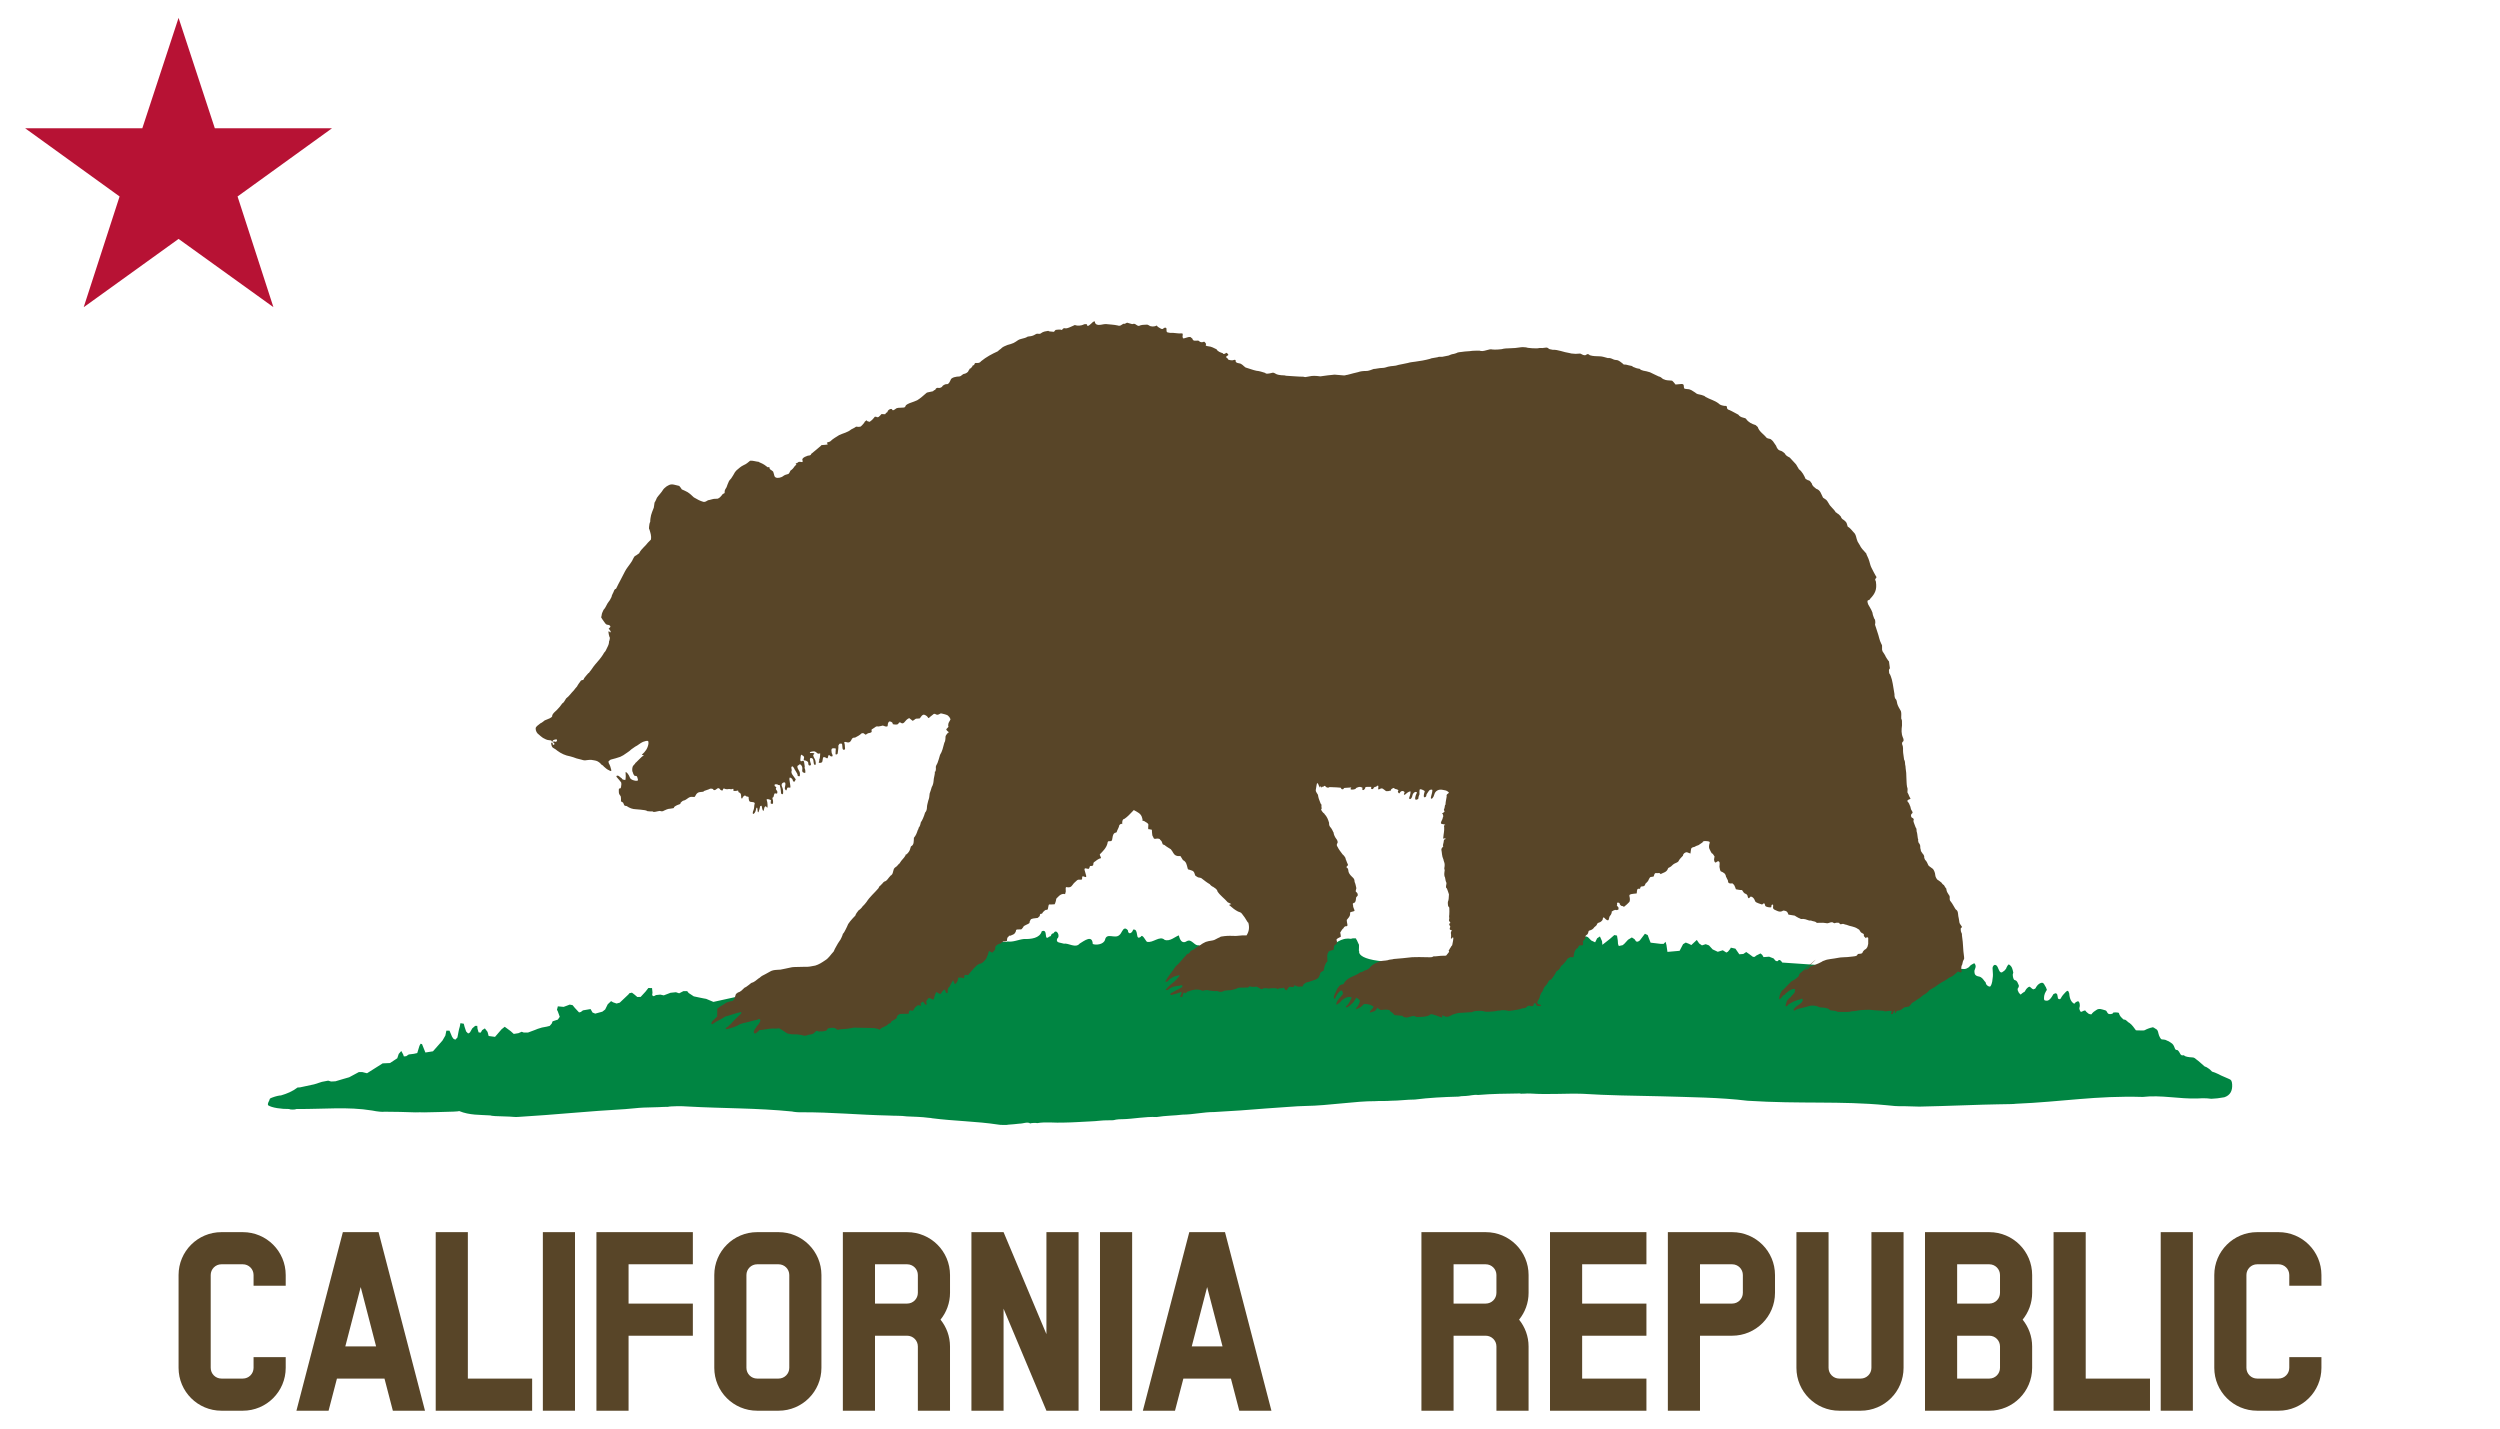 <?xml version="1.0" encoding="UTF-8" standalone="no"?>
<!-- Created with Inkscape (http://www.inkscape.org/) -->
<svg
    xmlns:inkscape="http://www.inkscape.org/namespaces/inkscape"
    xmlns:rdf="http://www.w3.org/1999/02/22-rdf-syntax-ns#"
    xmlns="http://www.w3.org/2000/svg"
    xmlns:cc="http://creativecommons.org/ns#"
    xmlns:dc="http://purl.org/dc/elements/1.1/"
    xmlns:sodipodi="http://sodipodi.sourceforge.net/DTD/sodipodi-0.dtd"
    xmlns:svg="http://www.w3.org/2000/svg"
    xmlns:ns1="http://sozi.baierouge.fr"
    xmlns:xlink="http://www.w3.org/1999/xlink"
    id="svg576"
    sodipodi:docname="Clipart - Flag of California - Star Bear Plot Title Simple.svg"
    viewBox="0 0 700 400"
    version="1.0"
    inkscape:version="0.48.1 "
  >
  <sodipodi:namedview
      id="namedview58"
      bordercolor="#666666"
      inkscape:pageshadow="2"
      guidetolerance="10"
      pagecolor="#ffffff"
      gridtolerance="10"
      inkscape:window-maximized="0"
      inkscape:zoom="0.74642639"
      objecttolerance="10"
      borderopacity="1"
      inkscape:current-layer="svg576"
      inkscape:cx="350"
      inkscape:cy="200"
      inkscape:window-y="0"
      inkscape:window-x="0"
      inkscape:window-width="902"
      showgrid="false"
      inkscape:pageopacity="0"
      inkscape:window-height="650"
  />
  <g
      id="g3384"
      transform="translate(-703 -188)"
    >
    <g
        id="g3341"
        transform="matrix(.79 0 0 .853 197.19 25)"
      >
      <path
          id="path3235"
          style="fill:#000000"
          d="m965 367.97h1.265v-1.172h5.06v1.172h1.265v1.172h-2.53v-1.172h-2.53v5.859h2.53v-1.172h2.53v1.172h-1.265v1.172h-5.06v-1.172h-1.265z"
      />
      <path
          id="path3237"
          style="fill:#000000"
          d="m975.12 366.8h6.325v1.172h1.265v2.344h-1.265v1.172h-1.265v1.172h1.265v1.172h1.265v1.172h-2.53v-1.172h-1.265v-1.172h-1.265v2.344h-2.53zm2.53 1.172v2.344h2.53v-2.344z"
      />
      <path
          id="path3239"
          style="fill:#000000"
          d="m985.24 366.8h7.59v1.172h-5.06v2.344h2.53v1.172h-2.53v2.344h5.06v1.172h-7.59z"
      />
      <path
          id="path3241"
          style="fill:#000000"
          d="m995.36 369.14h1.265v-1.172h1.265v-1.172h2.53v1.172h1.265v1.172h1.265v5.859h-2.53v-3.516h-2.53v3.516h-2.53zm2.53 0v1.172h2.53v-1.172z"
      />
      <path
          id="path3243"
          style="fill:#000000"
          d="m1005.5 366.8h7.59v1.172h-2.53v7.031h-2.53v-7.031h-2.53z"
      />
      <path
          id="path3245"
          style="fill:#000000"
          d="m1015.6 366.8h7.59v1.172h-5.06v2.344h2.53v1.172h-2.53v2.344h5.06v1.172h-7.59z"
      />
      <path
          id="path3247"
          style="fill:#000000"
          d="m1025.7 366.8h5.06v1.172h1.265v1.172h1.265v3.516h-1.265v1.172h-1.265v1.172h-5.06zm2.53 1.172v5.859h1.265v-1.172h1.265v-3.516h-1.265v-1.172z"
      />
      <path
          id="path3249"
          style="fill:#000000"
          d="m1046 366.8h6.325v1.172h1.265v2.344h-1.265v1.172h1.265v2.344h-1.265v1.172h-6.325zm2.53 4.688v2.344h2.53v-2.344zm0-3.516v2.344h2.53v-2.344z"
      />
      <path
          id="path3251"
          style="fill:#000000"
          d="m1056.1 366.8h2.53v3.516h2.53v-3.516h2.53v3.516h-1.265v1.172h-1.265v3.516h-2.53v-3.516h-1.265v-1.172h-1.265z"
      />
      <path
          id="path3253"
          style="fill:#000000"
          d="m1076.3 366.8h5.06v1.172h1.265v1.172h1.265v3.516h-1.265v1.172h-1.265v1.172h-5.06zm2.53 1.172v5.859h1.265v-1.172h1.265v-3.516h-1.265v-1.172z"
      />
      <path
          id="path3255"
          style="fill:#000000"
          d="m1086.4 366.8h7.59v1.172h-5.06v2.344h2.53v1.172h-2.53v2.344h5.06v1.172h-7.59z"
      />
      <path
          id="path3257"
          style="fill:#000000"
          d="m1096.6 366.8h2.53v5.859h2.53v-5.859h2.53v5.859h-1.265v1.172h-1.265v1.172h-2.53v-1.172h-1.265v-1.172h-1.265z"
      />
      <path
          id="path3259"
          style="fill:#000000"
          d="m1109.2 367.97h-1.265v-1.172h5.06v1.172h-1.265v5.859h1.265v1.172h-5.06v-1.172h1.265z"
      />
      <path
          id="path3261"
          style="fill:#000000"
          d="m1116.8 366.8h2.53v1.172h1.265v1.172h1.265v-2.344h2.53v8.203h-2.53v-2.344h-1.265v-1.172h-1.265v3.516h-2.53z"
      />
      <path
          id="path3263"
          style="fill:#000000"
          d="m1137 367.97h1.265v-1.172h5.06v1.172h1.265v1.172h-2.53v-1.172h-2.53v5.859h2.53v-1.172h2.53v1.172h-1.265v1.172h-5.06v-1.172h-1.265z"
      />
      <path
          id="path3265"
          style="fill:#000000"
          d="m1147.2 367.97h1.265v-1.172h5.06v1.172h1.265v5.859h-1.265v1.172h-5.06v-1.172h-1.265zm2.53 0v5.859h2.53v-5.859z"
      />
      <path
          id="path3267"
          style="fill:#000000"
          d="m1157.3 367.97h1.265v-1.172h5.06v1.172h1.265v5.859h-1.265v1.172h-5.06v-1.172h-1.265zm2.53 0v5.859h2.53v-5.859z"
      />
      <path
          id="path3269"
          style="fill:#000000"
          d="m1167.4 366.8h2.53v2.344h1.265v-1.172h1.265v-1.172h2.53v1.172h-1.265v1.172h-1.265v1.172h-1.265v1.172h1.265v1.172h1.265v1.172h1.265v1.172h-2.53v-1.172h-1.265v-1.172h-1.265v2.344h-2.53z"
      />
    </g
    >
    <path
        id="path3271"
        style="fill:#000000"
        d="m960 354v7h2.001v-1.011h0.988v-0.985h1.013v0.985h0.988v1.011h2.001v-7h-2.001v3.992h-0.988v-0.985h-1.013v0.985h-0.988v-3.992h-2zm8.004 0v7h2.001v-1.011h0.988v-0.985h1.013v0.985h0.988v1.011h2.001v-7h-2.001v3.992h-0.988v-0.985h-1.013v0.985h-0.988v-3.992h-2.001zm8.004 0v7h2.001v-1.011h0.988v-0.985h1.013v0.985h0.988v1.011h2.001v-7h-2.001v3.992h-0.988v-0.985h-1.013v0.985h-0.988v-3.992h-2.001zm15.983 0v7h4.002v-1.011h1.013v-0.985h0.988v-3.008h-0.988v-0.985h-1.013v-1.011h-4.002zm8.004 0v7h6.003v-1.011h-4.002v-1.996h2.001v-0.985h-2.001v-1.996h4.002v-1.011h-6.003zm8.004 0v5.004h1.013v0.985h0.988v1.011h2.001v-1.011h1.013v-0.985h0.988v-5.004h-2.001v5.004h-2.001v-5.004h-2.001zm8.992 0v1.011h1.013v4.977h-1.013v1.011h4.002v-1.011h-0.988v-4.977h0.988v-1.011h-4.002zm7.016 0v7h2.001v-3.008h0.988v1.011h1.013v1.996h2.001v-7h-2.001v1.996h-1.013v-0.985h-0.988v-1.011h-2.001zm8.992 0v1.011h-0.988v4.977h0.988v1.011h4.002v-1.011h1.013v-0.985h-2.001v0.985h-2.001v-4.977h2.001v0.985h2.001v-0.985h-1.013v-1.011h-4.002zm8.004 0v1.011h-0.988v4.977h0.988v1.011h4.002v-1.011h0.988v-4.977h-0.988v-1.011h-4.002zm8.004 0v1.011h-1.013v4.977h1.013v1.011h4.002v-1.011h0.988v-4.977h-0.988v-1.011h-4.002zm6.991 0v7h2.001v-1.996h1.013v0.985h0.988v1.011h2.001v-1.011h-0.988v-0.985h-1.013v-1.011h-0.988v-0.985h0.988v-1.011h1.013v-0.985h0.988v-1.011h-2.001v1.011h-0.988v0.985h-1.013v-1.996h-2.001zm16.996 0v1.011h-0.988v4.977h0.988v1.011h4.002v-1.011h1.013v-0.985h-2.001v0.985h-2.001v-4.977h2.001v0.985h2.001v-0.985h-1.013v-1.011h-4.002zm8.004 0v1.011h-0.988v4.977h0.988v1.011h4.002v-1.011h1.013v-4.977h-1.013v-1.011h-4.002zm7.016 0v7h2.001v-3.992h0.988v0.985h1.013v-0.985h0.988v3.992h2.001v-7h-2.001v1.011h-0.988v0.985h-1.013v-0.985h-0.988v-1.011h-2.001zm-94.018 1.011h1.013v0.985h0.988v3.008h-0.988v0.985h-1.013v-4.977zm48.022 0h1.976v4.977h-1.976v-4.977zm7.979 0h2.001v4.977h-2.001v-4.977zm32.015 0h2.001v4.977h-2.001v-4.977zm-95.995 3.992v1.996h1.976v-1.996h-1.976zm79.987 0v1.996h2.001v-1.996h-2.001z"
    />
  </g
  >
  <path
      id="path3236"
      style="fill:#b71234"
      d="m23.439 85.999 10.046-30.988-26.46-19.106h32.828l10.147-30.905 10.147 30.905h32.828l-26.46 19.106 10.038 30.989-26.553-19.106-25.947 18.686z"
  />
  <g
      id="g3434"
      transform="translate(-100,-70)"
    >
    <path
        id="path3075-0"
        style="fill:#584528"
        d="m231 415v41h18v9h-27v-50z"
    />
    <path
        id="path3077-1"
        style="fill:#584528"
        d="m261 415v50h-9v-50z"
    />
    <path
        id="path3079-6"
        style="fill:#584528"
        d="m276 424v11h18v9h-18v21h-9v-50h27v9z"
    />
    <path
        id="path3087-9-8-2"
        style="fill:#584528"
        d="m372 415v50h9v-28.562l12 28.562h9v-50h-9v28.562l-12-28.56h-9z"
    />
    <path
        id="path3087-9"
        style="fill:#584528"
        d="m417 415v50h-9v-50z"
    />
    <path
        id="rect3278-9"
        style="color:#000000;fill:#584528"
        d="m162 415c-6.627 0-12 5.373-12 12v26c0 6.627 5.373 12 12 12h6c6.627 0 12-5.373 12-12v-3h-9v3c0 1.657-1.343 3-3 3h-6c-1.657 0-3-1.343-3-3v-26c0-1.657 1.343-3 3-3h6c1.657 0 3 1.343 3 3v3h9v-3c0-6.627-5.373-12-12-12h-6z"
    />
    <path
        id="path3073-2-7-7"
        style="fill:#584528"
        d="m196 415-13 50h9l2.344-9h13.312l2.344 9h9l-13-50zm5 15.375 4.312 16.625h-8.625z"
    />
    <path
        id="path3087-9-6-3-9"
        style="fill:#584528"
        d="m714 415v50h-9v-50z"
    />
    <path
        id="rect3278-9-12-2"
        style="color:#000000;fill:#584528"
        d="m498 415v50h9v-21h9c1.657 0 3 1.343 3 3v18h9v-18c0-2.843-1.004-5.444-2.656-7.5 1.66-2.06 2.66-4.66 2.66-7.5v-5c0-6.627-5.373-12-12-12zm9 9h9c1.657 0 3 1.343 3 3v5c0 1.657-1.343 3-3 3h-9z"
    />
    <path
        id="path3075-0-7"
        style="fill:#584528"
        d="m684 415v41h18v9h-27v-50z"
    />
    <path
        id="rect3278-9-12-2-0"
        style="color:#000000;fill:#584528"
        d="m567 415v50h9v-21h9c6.627 0 12-5.373 12-12v-5c0-6.627-5.373-12-12-12zm9 9h9c1.657 0 3 1.343 3 3v5c0 1.657-1.343 3-3 3h-9z"
    />
    <path
        id="rect3278-9-12-2-5"
        style="color:#000000;fill:#584528"
        d="m639 415v50h18c6.627 0 12-5.373 12-12v-6c0-2.843-1.004-5.444-2.656-7.5 1.66-2.06 2.66-4.66 2.66-7.5v-5c0-6.627-5.373-12-12-12zm9 9h9c1.657 0 3 1.343 3 3v5c0 1.657-1.343 3-3 3h-9zm0 20h9c1.657 0 3 1.343 3 3v6c0 1.657-1.343 3-3 3h-9z"
    />
    <path
        id="rect3278-9-12-2-5-4-4"
        style="color:#000000;fill:#584528"
        d="m603 415v38c0 6.627 5.373 12 12 12h6c6.627 0 12-5.373 12-12v-38h-9v38c0 1.657-1.343 3-3 3h-6c-1.657 0-3-1.343-3-3v-38h-9z"
    />
    <path
        id="path3075-0-7-9"
        style="fill:#584528"
        d="m534 415v50h27v-9h-18v-12h18v-9h-18v-11h18v-9h-18z"
    />
    <path
        id="rect3278-9-9"
        style="color:#000000;fill:#584528"
        d="m312 415c-6.627 0-12 5.373-12 12v26c0 6.627 5.373 12 12 12h6c6.627 0 12-5.373 12-12v-26c0-6.627-5.373-12-12-12h-6zm0 9h6c1.657 0 3 1.343 3 3v26c0 1.657-1.343 3-3 3h-6c-1.657 0-3-1.343-3-3v-26c0-1.657 1.343-3 3-3z"
    />
    <path
        id="rect3278-9-94"
        style="color:#000000;fill:#584528"
        d="m336 415v50h9v-21h9c1.657 0 3 1.343 3 3v18h9v-18c0-2.843-1.004-5.444-2.656-7.5 1.66-2.06 2.66-4.66 2.66-7.5v-5c0-6.627-5.373-12-12-12zm9 9h9c1.657 0 3 1.343 3 3v5c0 1.657-1.343 3-3 3h-9z"
    />
    <path
        id="rect3278-9-4"
        style="color:#000000;fill:#584528"
        d="m732 415c-6.627 0-12 5.373-12 12v26c0 6.627 5.373 12 12 12h6c6.627 0 12-5.373 12-12v-3h-9v3c0 1.657-1.343 3-3 3h-6c-1.657 0-3-1.343-3-3v-26c0-1.657 1.343-3 3-3h6c1.657 0 3 1.343 3 3v3h9v-3c0-6.627-5.373-12-12-12h-6z"
    />
    <path
        id="path3073-2-7-7-0"
        style="fill:#584528"
        d="m433 415-13 50h9l2.344-9h13.312l2.344 9h9l-13-50zm5 15.375 4.312 16.625h-8.625z"
    />
  </g
  >
  <path
      id="path2302"
      style="fill:#008542"
      inkscape:connector-curvature="0"
      d="m314.97 260c-0.657 0.029-0.941 1.382-1.531 1.795-1.222 1.224-3.568-0.799-4.031 1.339-0.365 1.302-2.455 1.58-3.437 1.186-0.137-2.676-2.347-0.905-3.656-0.122-1.149 1.411-3.122-0.203-4.437 0.03-0.886-0.325-2.334-0.138-1.875-1.399 1.036-0.757-0.245-2.968-1-1.521-1.036 0.202-0.354 0.845-1.219 0.943-1.663 1.47-0.166-2.321-2.094-1.491-0.543 1.957-3.049 2.232-4.969 2.16-1.553 0.151-2.981 0.925-4.594 0.7-0.106-0.002-0.164 0.044-0.219 0.091l-7.125 0.213-8.187 1.825c-4.52 1.001-8.513 1.857-8.875 1.886-0.702 0.057-1.129 0.156-2.094 0.487-0.429 0.147-55.64 12.412-55.873 12.412l-2.031-0.852-0.687-0.122-0.906-0.183-1.875-0.395-1.437-0.943-0.406-0.517h-1.062l-1.188 0.608-0.906-0.304-1.5 0.152-1.906 0.73-0.969-0.213-1.188 0.122-0.656 0.335-0.437-0.274 0.094-0.761-0.125-1.247-1.031-0.03-0.781 1.004-1.375 1.491-0.937 0.03-0.781-0.669-0.719-0.548-0.719 0.152-0.25 0.335-2.219 2.099-0.219 0.213-0.906 0.243-0.969-0.335-0.562-0.335-0.937 0.882-0.719 1.46-0.781 0.608-2 0.548-0.75-0.304-0.562-0.974-2.125 0.365-0.594 0.456-0.5 0.122-1.188-1.278-0.625-0.761-0.812-0.152-0.625 0.243-1.062 0.395-1.625-0.152-0.25 0.974 0.219 0.395 0.562 1.552-0.531 0.791-1.469 0.487-0.25 0.639-0.562 0.639-0.844 0.213-1.312 0.243-1.188 0.365-0.75 0.304-1.969 0.73h-1.219l-0.562-0.213-0.906 0.395-1.312 0.213-0.844-0.761-1.687-1.247-0.875 0.7-1.844 2.13-1.781-0.243-0.312-1.156-0.75-0.974-0.75 0.487-0.406 0.7-0.594-0.061-0.312-1.034-0.062-0.791h-0.594l-0.812 0.7-0.656 1.156-0.5 0.274-0.562-0.578-0.437-1.308-0.219-0.852-0.937-0.152-0.188 1.004-0.187 0.639-0.125 0.578-0.344 1.795-0.594 0.608-0.531-0.274-0.375-0.548-0.719-1.704h-0.875l-0.281 1.369-0.812 1.399-2.656 3.012-2.125 0.335-0.937-2.342-0.406-0.122-0.312 0.578-0.625 2.038-0.937 0.213-1.438 0.183-0.719 0.487-0.656 0.061-0.187-0.548-0.531-0.974-0.719 0.821-0.406 1.217-2.031 1.339-2.062 0.091-4.375 2.768-1.344-0.335h-0.937l-2.719 1.46-1.594 0.456-2.25 0.669-1.219 0.061-0.812-0.243-1.75 0.335-2.187 0.7-3.969 0.852-0.656 0.03c-1.432 1.085-2.947 1.72-4.656 2.221-0.494 0.002-1.498 0.233-2.406 0.578-0.711 0.27-0.753 0.303-0.812 0.7-0.213 0.482-0.561 0.94-0.406 1.46 1 0.724 3.799 1.104 5.937 1.065 0.167 0.213 1.67 0.212 2.031 0 7.914 0.057 14.266-0.698 21.187 0.426 1.444 0.307 2.981 0.444 3.437 0.335 2.908 0.012 5.795 0.077 8.687 0.183 0.801-0.011 1.618-0.055 2.437 0 0.723-0.021 2.598-0.065 4.156-0.091 3.365-0.057 5.512-0.154 5.656-0.274 2.917 1.197 5.872 1.032 8.687 1.217 0.341 0.163 1.742 0.245 5.406 0.335 0.775 0.027 1.632 0.165 2.375 0.091 10.272-0.607 19.858-1.633 30.03-2.19 1.709-0.113 3.563-0.369 5.094-0.426 0-0.014 1.769-0.056 4.219-0.122 0.894-0.037 1.806-0.1 2.656-0.091 0.571-0.187 3.995-0.241 5.562-0.091 10.074 0.564 19.208 0.397 29.187 1.399 0.449 0.139 1.947 0.255 2.625 0.213 8.45-0.028 15.875 0.725 24.374 0.913 1.708 0.107 3.425 0.004 5.125 0.243 2.052 0.1 4.047 0.118 6.093 0.395 0.459 0.025 0.902 0.078 0.969 0.122 6.051 0.789 12.458 0.851 18.437 1.764 0.472 0.141 2.768 0.162 2.969 0.03 1.003-0.037 2.001-0.18 3-0.274 1.213-0.006 2.286-0.609 3.062-0.061 0.214-0.14 1.698-0.208 1.969-0.091 2.477-0.421 4.959-0.025 7.468-0.152 2.524-0.032 5.014-0.221 7.531-0.335 1.623-0.043 3.224-0.332 4.844-0.304 0.718 0.009 1.466 0.048 2.187-0.183 0.52-0.097 1.23-0.149 1.781-0.122 3.212-0.067 6.391-0.777 9.625-0.608 2.531-0.414 4.893-0.377 7.25-0.669 2.97-0.014 5.878-0.74 8.875-0.73 4.905-0.264 9.768-0.601 14.562-1.004 3.719-0.211 8.453-0.676 11.062-0.7 6.314-0.088 14.118-1.38 19.374-1.339 1.538-0.127 3.084 0.023 4.5-0.122 2.287-0.004 4.355-0.328 6.687-0.335 3.974-0.504 7.875-0.706 12.281-0.821 0.226-0.092 0.95-0.156 2-0.183 1.187-0.05 2.251-0.426 3.406-0.274 3.869-0.337 7.914-0.375 11.75-0.426 0.044 0.075 0.39 0.1 1.031 0.061 1.121-0.068 1.146-0.058 2.094-0.03 4.647 0.326 9.931-0.088 14.375 0.061 7.087 0.464 14.829 0.545 21.937 0.7 8.088 0.258 16.56 0.301 24.249 1.247 15.054 0.958 25.918 0.011 38.874 1.247 1.607 0.191 3.221 0.335 4.844 0.274 0.346-0.005 3.833 0.088 4.406 0.122 7.815-0.154 17.634-0.589 21.874-0.639 3.095-0.036 5.01-0.088 5.031-0.152 13.156-0.546 22.509-2.321 35.655-1.917 5.134-0.61 10.221 0.617 15.406 0.426 0.438-0.018 0.865-0.015 1.312-0.061 0.862-0.037 1.579 0.06 2.469 0.152 1.104-0.042 2.242-0.153 3.656-0.426 1.654-0.554 2.295-1.81 2.187-3.62-0.081-0.987-0.268-1.291-0.906-1.521-0.97-0.475-2.036-0.812-2.937-1.339-0.455-0.242-1.635-0.7-1.781-0.7-0.369-0.329-0.638-0.703-1.094-0.943-0.203-0.192-0.601-0.403-1-0.517-0.799-0.669-1.525-1.407-2.375-2.008-0.41-0.375-0.66-0.501-1.125-0.517-0.982-0.034-1.945-0.243-2.125-0.456-0.133-0.158-0.273-0.17-0.5-0.122-0.241 0.051-0.343-0.006-0.594-0.243-0.283-0.452-0.551-1.194-1.062-1.278-0.195 0.052-0.297 0.012-0.469-0.243-0.232-0.543-0.355-1.099-0.844-1.521-0.474-0.287-0.914-0.721-1.5-0.852-0.042-0.133-0.703-0.3-1.188-0.304-0.308-0.002-0.404-0.074-0.687-0.517-0.179-0.28-0.373-0.771-0.437-1.095-0.164-0.831-0.345-1.159-0.75-1.339-0.462-0.202-0.592-0.634-1.219-0.365-0.279 0.014-1.499 0.473-1.781 0.669-0.18 0.125-0.481 0.153-1.344 0.122-0.61-0.022-1.158-0.025-1.219-0.03-0.539-0.716-1.052-1.525-1.812-2.069-0.08 0-0.374-0.221-0.656-0.487-0.45-0.423-0.56-0.456-0.969-0.456-0.648-0.571-1.145-0.993-1.344-1.856-0.216-0.19-1.625-0.218-1.625-0.03 0 0.338-1.012 0.494-1.375 0.213-0.103-0.08-0.255-0.288-0.344-0.487-0.119-0.267-0.27-0.39-0.531-0.456-0.195-0.05-0.566-0.161-0.844-0.243-0.658-0.194-1.194-0.136-1.594 0.183-0.177 0.141-0.514 0.378-0.75 0.517-0.188 0.227-0.475 0.379-0.562 0.669-0.232 0.082-0.909-0.101-1-0.274-0.229-0.222-0.546-0.387-0.687-0.669 0-0.192-0.358-0.149-0.875 0.122-0.452 0.236-0.537 0.207-0.75-0.304-0.154-0.369-0.173-0.539-0.094-0.761 0.232-0.648 0.038-1.632-0.344-1.734-0.289-0.077-1.094 0.458-1.094 0.73-0.743-0.472-1.306-1.182-1.437-2.981-0.075-0.181-0.187-0.414-0.219-0.517-0.094-0.301-0.433-0.201-0.812 0.213-0.461 0.486-0.941 0.984-1.25 1.582-0.15 0.364-0.373 0.456-0.687 0.304-0.194-0.093-0.224-0.241-0.281-0.73-0.055-0.469-0.123-0.629-0.312-0.761-0.227-0.158-0.303-0.137-0.844 0.122-0.568 0.948-1.291 2.372-2.562 1.704-0.227-0.632-0.019-1.746 0.437-2.434l0.281-0.456-0.281-0.73c-0.351-0.455-0.504-1.21-1.031-1.247-0.527-0.037-1.227 0.473-1.531 0.974-0.256 0.254-0.284 0.83-0.781 0.761 0 0.219-0.398 0.078-0.75-0.274-0.206-0.206-0.431-0.367-0.5-0.365-0.293 0.008-0.933 0.595-1.125 1.034-0.147 0.337-0.302 0.475-0.5 0.517-0.278 0.221-0.606 0.388-0.844 0.669-0.178-0.233-0.553-0.424-0.625-0.791-0.252-0.34-0.304-0.885-0.094-1.065 0.215-0.183 0.3-0.759 0.125-0.913-0.276-0.509-0.303-1.096-1-1.278-0.276 0-0.479-0.387-0.594-1.156-0.052-0.347-0.036-0.581 0.125-0.943-0.206-0.949-0.317-1.775-1.25-2.312-0.177 0-0.594 0.645-0.781 1.217-0.274 0.253-0.423 0.643-0.844 0.791-0.471 0.499-0.921 0.235-1.281-0.73-0.281-0.752-0.485-1.03-0.844-1.126-0.286-0.076-0.513 0.066-0.719 0.487-0.111 0.227-0.108 0.491-0.031 1.339 0.053 0.585 0.068 1.222 0.031 1.399-0.123 0.94-0.138 1.965-0.687 2.768-0.347 0.27-1.275-0.394-1.281-0.913-0.002-0.166-0.118-0.343-0.344-0.517-0.471-0.632-0.807-1.19-1.656-1.339-0.533-0.084-0.898-0.313-1.062-0.639-0.144-0.286-0.184-1.107-0.062-1.186 0.155-0.462 0.387-0.899 0.219-1.369-0.085-0.23-0.249-0.464-0.344-0.517-0.492 0.277-1.084 0.484-1.469 1.095-0.556 0.324-0.908 0.639-1.656 0.517h-1l-0.562-0.7c-0.861-1.04-1.127-0.883-1.156 0.7-0.37 0.844-0.761 1.355-1.531 0.791 0-0.256-0.008-0.252-0.312-0.183-0.181 0.041-0.461 0.155-0.625 0.243-0.164 0.089-0.509 0.166-0.75 0.183-0.241 0.016-0.512 0.08-0.594 0.152-0.082 0.072-0.249 0.098-0.375 0.061-0.125-0.036-10.006-0.728-21.968-1.552l-21.749-1.491-0.25-0.335c-0.36-0.448-0.688-0.519-0.906-0.213-0.134 0.189-0.228 0.208-0.437 0.152-0.273-0.073-0.382-0.137-0.844-0.761l-1.25-0.487-1.562 0.122-0.187-0.335-0.188-0.304-0.469-0.395-1.156 0.578-0.5 0.395h-0.437l-0.906-0.669-1-0.7-0.812 0.548-1.125 0.091-1.094-1.582-1.281-0.274-0.188 0.365-0.625 0.761-0.437 0.243-1-0.639-1.406 0.426-1.437-0.669-1.031-1.126-0.906-0.335-1.062 0.335-0.781-0.548-0.656-0.974-1.531 1.43-0.719-0.365-0.844-0.335-0.75 0.456-0.969 1.856-3.406 0.304-0.281-1.947-0.25-0.882-0.531 0.578h-0.844l-2.812-0.335-0.406-1.034-0.406-1.095-0.781-0.365-1.437 1.886-0.531 0.335-0.5-0.061-0.437-0.639-0.75-0.487-1.062 0.639-1.031 1.126-0.469 0.395-1.094 0.243-0.219-0.578-0.062-0.974-0.219-1.369-0.75-0.152-1.25 1.095-2.094 1.643-0.094-1.004-0.594-1.339-0.781 0.517-0.562 1.126-1.094-0.517-0.906-0.913-0.469-0.213-0.469 0.152-1.844 1.886-1.937 0.913-0.75 0.274c-0.044-0.008-28.145 3.761-44.199 3.998-16.054 0.237-14.317-3.146-14.393-3.146-0.111 0-0.111-0.182-0.062-0.913 0.05-0.743 0.004-0.943-0.125-1.095-0.151-0.349-0.324-0.7-0.469-1.034-0.103-0.109-0.187-0.246-0.187-0.335 0-0.088-0.09-0.175-0.188-0.183-0.471-0.038-1.114 0.029-1.25 0.152-3.067-0.458-4.303 1.612-6.218 2.099-0.344 0-0.481 0.045-0.531 0.183-0.037 0.102-0.234 0.37-0.437 0.578-0.204 0.208-0.384 0.445-0.406 0.517-0.031 0.101-7.474-0.264-32.311-1.582 0 0-1.353 0.079-2.719 0.152 0.009-0.059 0.01-0.137 0.031-0.183-1.177 0.408-1.967-1.816-3.312-1.156-1.479 0.983-2.065-0.452-2.312-1.582-1.018 0.331-2.546 1.828-4 1.247-1.375-1.284-3.251 0.993-4.937 0.548-0.382-0.289-1.27-2.287-1.687-1.43-1.734 1.306-0.427-2.297-2.187-1.977-0.187 0.931-1.363 1.647-1.469 0.183-0.324-0.365-0.593-0.497-0.812-0.487z"
  />
  <path
      id="path2180"
      style="fill:#584528"
      inkscape:connector-curvature="0"
      d="m224.9 289.94c-0.546-0.206-0.971-0.153-1.559-0.299-0.643-0.019-1.188-0.038-1.798-0.045-0.25-0.079-0.636-0.15-0.859-0.158-0.533-0.186-0.966-0.58-1.487-0.894-0.342-0.259-0.729-0.432-1.096-0.625-0.629 0.156-1.231 0.044-1.875 0.07-1.218 0.042-2.38 0.389-3.623 0.452-0.243 0.328-0.645 0.613-0.98 0.898-0.21 0.036-0.401 0.02-0.466-0.039-0.157-0.143-0.12-0.625 0.067-0.868 0.084-0.293 0.309-0.48 0.465-0.722 0.176-0.441 0.479-0.606 0.756-0.982 0.039-0.141 0.159-0.369 0.267-0.507 0.371-0.474 0.166-1.007-0.332-0.866-0.128 0.036-0.355 0.144-0.503 0.239-1.056 0.11-1.814 0.463-2.913 0.69-0.581 0.078-1.18 0.304-1.71 0.455-1.112 0.743-2.463 1.09-3.764 1.445-0.449-0.109-0.409-0.335 0.109-0.611 0.252-0.135 0.487-0.326 0.521-0.425 0.035-0.099 0.235-0.261 0.446-0.359 0.688-0.906 1.552-1.612 2.346-2.411 0.709-0.6 0.82-0.789 0.589-1-1.518 0.242-2.947 0.926-4.489 1.278-0.442 0.347-0.937 0.579-1.426 0.864-0.662 0.281-1.236 0.649-1.821 1.054-0.267 0.303-0.577 0.28-0.576-0.044 0.001-0.314 0.225-0.625 0.787-1.092 0.213-0.229 0.438-0.441 0.642-0.646 0.331-0.094 0.131-0.498 0.194-0.739 0.01-0.051 0.02-0.437 0.021-0.857l0.002-0.765 0.523-0.396c0.288-0.218 0.698-0.478 0.913-0.578 0.319-0.215 0.632-0.416 0.952-0.626 0.095-0.141 1.343-0.527 1.704-0.527 0.37 0 0.71-0.491 0.923-1.332 0.13-0.514 0.236-0.743 0.357-0.771 0.095-0.022 0.27-0.162 0.391-0.311 0.769-0.157 1.244-0.732 1.783-1.253 0.083-0.108 0.29-0.222 0.461-0.253 0.495-0.33 1.21-0.891 1.506-1.152 0.821-0.185 1.454-0.825 2.103-1.315 0.223-0.038 0.51-0.452 0.984-0.708s1.336-0.668 1.954-1.05c0.778-0.504 1.38-0.555 2.228-0.612 0.233-0.039 0.638-0.061 0.899-0.049 0.893-0.13 1.749-0.396 2.641-0.549 0.354-0.099 0.896-0.179 1.203-0.178 0.307 0.001 1.588-0.03 2.846-0.069 1.059 0.088 2.085-0.149 3.079-0.345 0.997-0.298 1.864-0.86 2.714-1.44 1.032-0.599 1.621-1.664 2.439-2.51 0.164-0.508 0.461-0.952 0.709-1.42 0.268-0.574 0.655-1.102 0.991-1.622 0.123 0 0.891-1.681 0.856-1.875 0.365-0.338 0.555-0.839 0.815-1.296 0.289-0.464 0.418-0.952 0.675-1.458 0.376-0.56 0.804-1.099 1.251-1.574 0.195-0.245 0.514-0.511 0.748-0.774 0.152-0.59 0.613-1.054 0.941-1.511 0.229-0.073 1.038-0.872 1.04-1.027 0.431-0.366 0.796-0.851 1.163-1.308 0.901-1.444 2.235-2.534 3.312-3.805 0.116-0.253 0.228-0.42 0.352-0.647 0.083 0 0.231-0.114 0.33-0.253 0.099-0.139 0.329-0.373 0.51-0.519 0.127-0.262 0.405-0.377 0.559-0.52 0.641-0.083 1.018-0.956 1.544-1.469 0.035-0.099 0.154-0.202 0.265-0.229 0.495-0.329 0.492-0.862 0.651-1.353 0.142-0.734 0.403-0.773 0.961-1.206 0.192-0.223 0.39-0.442 0.581-0.657 0.133-0.046 0.241-0.149 0.241-0.228 0.54-0.93 1.096-1.249 1.575-2.077 0.062-0.336 0.099-0.376 0.327-0.353 1.147-1.085 0.954-1.635 1.234-2.243 0.913-0.406 0.755-1.445 0.824-2.405 0.557-0.622 0.831-1.372 1.072-2.131 0.167-0.206 0.254-0.435 0.254-0.668 0.465-0.497 0.48-1.075 0.649-1.646 0.178 0 0.896-1.62 1.149-2.592 0.421-0.409 0.522-1.027 0.531-1.536 0.009-0.509 0.22-1.22 0.375-1.853 0.262-0.635 0.32-1.27 0.38-1.956 0.243-0.59 0.395-1.212 0.579-1.792 0.453-0.708 0.514-1.494 0.579-2.319 0.112-0.825 0.367-1.394 0.291-2.006 0.177-0.023 0.226-0.111 0.276-0.492 0.033-0.255 0.036-0.576 0.007-0.713-0.047-0.219 0.145-0.727 0.462-1.22 0.284-0.743 0.506-1.53 0.716-2.286 0.635-0.988 0.85-2.113 1.209-3.426 0.189-0.164 0.335-0.925 0.327-1.703 0.079-0.403 0.4-0.712 0.669-1.051 0.097 0.057 0.179-0.136 0.269-0.205-0.217-0.072-0.735-0.585-0.741-0.734-0.002-0.056 0.156-0.252 0.352-0.435 0.517-0.443 0.109-0.455 0.201-0.839 0.046-0.739 0.343-0.868 0.568-1.414 0.126-0.215 0.12-0.255-0.06-0.392-0.069-0.413-0.423-0.572-0.633-0.856-0.534-0.286-1.164-0.395-1.752-0.546-0.123-0.06-0.275-0.019-0.538 0.143-0.417 0.258-0.758 0.288-1.044 0.091-0.28-0.193-0.629-0.173-0.756 0.043-0.316 0.264-0.659 0.531-0.998 0.787-0.152 0.305-0.372 0.294-0.517-0.025-0.158-0.347-1.012-0.82-1.226-0.679-0.46 0.125-0.6 0.545-0.887 0.866-0.088 0.18-0.179 0.208-0.67 0.208-0.504 0-0.607 0.034-0.909 0.301-0.214 0.189-0.443 0.301-0.615 0.301-0.213-0.273-0.619-0.487-0.882-0.741-0.61 0.255-1.02 0.752-1.425 1.25-0.269 0.261-0.622 0.299-0.849 0.093-0.204-0.185-0.564-0.176-0.645 0.016-0.171 0.406-0.41 0.501-1.102 0.436-0.562-0.052-0.652-0.085-0.605-0.221 0.114-0.328-0.7-0.791-1.018-0.578-0.171 0.114-0.354 0.568-0.355 0.884-0.001 0.163-0.037 0.347-0.079 0.408-0.086 0.122-0.68 0.087-0.87-0.051-0.064-0.047-0.262-0.113-0.439-0.148-0.389 0.15-0.755 0.143-1.184 0.258-0.604-0.051-0.661-0.039-0.989 0.22-0.192 0.151-0.501 0.354-0.687 0.452-0.312 0.163-0.334 0.205-0.279 0.522 0.051 0.296 0.025 0.366-0.193 0.495-0.139 0.083-0.423 0.157-0.632 0.165-0.355 0.09-0.537 0.298-0.834 0.462-0.414-0.306-0.372-0.243-0.74-0.483-0.13 0.065-0.316 0.108-0.414 0.094-0.52 0.531-1.191 0.865-1.814 1.187-0.65 0.004-0.781 0.094-1.09 0.752-0.249 0.529-0.67 0.73-1.179 0.563-0.538-0.177-0.77-0.142-0.77 0.118 0.206 0.404 0.159 0.834 0.199 1.295 0.108 0.425-0.01 0.7-0.301 0.7-0.263 0-0.407-0.271-0.407-0.769 0-0.226-0.029-0.541-0.064-0.7-0.056-0.256-0.103-0.289-0.409-0.289-0.261 0-0.37 0.051-0.444 0.208-0.054 0.115-0.153 0.278-0.22 0.362 0.065 0.63-0.067 1.202-0.133 1.816-0.025 0.517-0.136 0.665-0.499 0.667-0.18 0.001-0.189-0.056-0.134-0.825l0.059-0.827c-1.287-0.286-1.329 0.08-1.155 1.244 0.14 0.25 0.254 0.57 0.254 0.71 0 0.221-0.04 0.255-0.301 0.255-0.197 0-0.339-0.064-0.41-0.185-0.06-0.102-0.193-0.185-0.297-0.185-0.145 0-0.204 0.095-0.256 0.414-0.085 0.517-0.201 0.586-0.57 0.337-0.357-0.241-0.774-0.257-0.845-0.034-0.028 0.089-0.082 0.4-0.12 0.692-0.075 0.582-0.146 0.668-0.621 0.75-0.395 0.068-0.587-0.092-0.396-0.331 0.071-0.089 0.108-0.266 0.081-0.394-0.027-0.128 0.002-0.287 0.064-0.355s0.133-0.445 0.157-0.838l0.044-0.714-0.272 0.019c-0.533 0.195-0.646-0.295-1.042-0.475-0.376-0.175-0.464-0.182-0.97-0.079-0.632 0.129-0.763 0.24-0.492 0.42 0.525-0.056 0.637 0.032 1.1 0.055 0.042 0.144-0.001 0.251-0.139 0.347-0.18 0.125-0.187 0.176-0.079 0.509 0.066 0.204 0.219 0.516 0.338 0.694 0.279 0.415 0.427 1.62 0.208 1.696-0.29 0.101-0.454-0.155-0.502-0.783-0.026-0.338-0.1-0.705-0.165-0.815-0.128-0.217-0.486-0.378-0.687-0.309-0.231 0.08-0.249 0.609-0.041 1.215 0.224 0.654 0.204 0.803-0.121 0.882-0.294 0.071-0.476-0.16-0.476-0.604 0-0.286-0.061-0.39-0.34-0.584-0.191-0.132-0.474-0.236-0.646-0.236-0.291 0-0.305-0.017-0.278-0.347 0.016-0.191 0.058-0.415 0.093-0.497-0.052-0.502-0.582-0.579-0.846-0.775-0.067 0.061-0.198 0.964-0.211 1.447-0.01 0.384 0.187 0.514 0.504 0.333 0.307-0.175 0.551 0.017 0.574 0.451 0.011 0.198 0.064 0.547 0.118 0.775 0.054 0.228 0.061 0.479 0.015 0.557-0.05 0.085-0.027 0.234 0.057 0.372 0.152 0.251 0.2 1.202 0.06 1.202-0.048 0-0.226-0.044-0.397-0.099-0.357-0.113-0.465-0.372-0.372-0.899 0.091-0.52-0.11-1.086-0.468-1.319-0.302-0.351-0.396 0.113-0.672 0.192-0.364 0.126-0.321 0.62 0.116 1.331 0.299 0.487 0.356 0.67 0.356 1.149 0 0.538-0.013 0.57-0.242 0.57-0.335 0-0.508-0.221-0.434-0.555-0.186-0.384-0.708-1.247-0.848-1.429 0-0.147-0.448-0.793-0.549-0.793-0.304 0-0.411 0.268-0.282 0.706 0.086 0.293 0.09 0.467 0.015 0.595-0.134 0.228 0.022 0.8 0.308 1.132l0.87 1.212-0.192 0.353c-0.106 0.194-0.23 0.353-0.277 0.353-0.122 0-0.402-0.385-0.402-0.554 0-0.209-0.485-0.65-0.716-0.65-0.172 0-0.199 0.065-0.199 0.473 0.089 0.655 0.184 1.315 0.285 1.966l-0.031 0.384-0.409-0.029c-0.407-0.029-0.41-0.027-0.533 0.393-0.068 0.232-0.169 0.422-0.223 0.422-0.055 0-0.175-0.133-0.267-0.296-0.141-0.249-0.15-0.367-0.053-0.748 0.25-0.985 0.11-1.37-0.428-1.184-0.558 0.193-0.679 0.754-0.306 1.419 0.221 0.393 0.303 1.663 0.116 1.804-0.117 0.088-0.188 0.086-0.334-0.011-0.144-0.096-0.189-0.259-0.199-0.716-0.011-0.494-0.116-1.058-0.321-1.73-0.026-0.085-0.141-0.102-0.392-0.059-0.305-0.349-1.021-0.181-1.026-0.182 0.038 0.137 0.015 0.296-0.052 0.37-0.014 0.11 0.339 0.273 0.54 0.435-0.23 0.268-0.217 0.559 0.038 0.834 0.189 0.205 0.246 0.361 0.224 0.61-0.027 0.29-0.064 0.333-0.285 0.325-0.14-0.005-0.334-0.041-0.432-0.079-0.17 0.082-0.338 0.884-0.379 1.06-0.247 0-0.371 0.366-0.214 0.633 0.125 0.212 0.151 1.184 0.034 1.25-0.042 0.024-0.2 0.022-0.35-0.004-0.264-0.046-0.271-0.064-0.223-0.544l0.05-0.496-0.373-0.142c-0.682-0.259-1.012-0.116-0.751 0.327 0.162 0.275 0.257 1.937 0.111 1.937-0.059 0-0.157-0.083-0.217-0.185-0.25-0.426-0.633-0.107-0.71 0.591-0.044 0.396-0.086 0.473-0.256 0.473-0.229-0.252-0.344-1.101-0.407-1.412-0.112-0.013-0.306 0.05-0.432 0.139-0.067 0.55-0.322 1.276-0.458 1.672-0.208-0.027-0.231-0.087-0.259-0.654-0.022-0.458-0.068-0.625-0.171-0.625-0.155 0-0.207 0.122-0.313 0.739-0.075 0.44-0.483 1.02-0.718 1.02-0.213 0-0.174-0.555 0.074-1.066 0.182-0.47 0.195-0.996 0.242-1.492 0.202-0.44 0.099-0.665-0.341-0.744-0.295-0.011-0.579-0.079-0.867-0.119-0.388-0.204-0.318-0.685-0.41-1.076 0.174-0.454-0.452-0.292-0.706-0.456-0.403-0.546-0.81 0.205-0.917 0.232-0.051 0.288-0.11 0.37-0.267 0.37-0.18 0-0.202-0.063-0.202-0.581 0-0.643-0.162-0.948-0.58-1.092-0.149-0.051-0.233-0.139-0.202-0.211 0.09-0.214-0.103-0.396-0.307-0.291-0.1 0.051-0.387 0.092-0.638 0.09-0.454-0.003-0.457-0.005-0.424-0.301 0.028-0.251-0.001-0.299-0.179-0.299-0.423 0.258-0.691 0.032-1.088 0.05-0.375 0.096-0.902 0.073-1.157-0.051-0.503-0.348-0.482 0.352-0.666 0.487-0.067 0.061-0.651-0.222-0.652-0.317-0.001-0.131-0.328-0.354-0.519-0.354-0.11 0-0.334 0.125-0.497 0.278-0.35 0.326-0.804 0.377-0.883 0.099-0.035-0.123-0.177-0.198-0.454-0.24-0.334-0.051-0.467-0.021-0.783 0.179-0.456 0.137-0.966 0.357-1.365 0.479-0.122 0.211-0.207 0.241-0.74 0.26-0.914 0.033-1.3 0.303-1.764 1.236-0.097 0.196-0.145 0.204-0.854 0.15-0.895-0.091-1.295 0.662-2.16 0.985-0.51 0.046-0.783 0.443-1.059 0.686 0 0.292-0.035 0.326-0.463 0.459-0.641 0.199-1.358 0.629-1.363 0.817-0.005 0.218-0.052 0.234-1.076 0.36-0.651 0.007-1.192 0.31-1.746 0.548-0.185 0.197-0.819 0.259-0.998 0.098-0.06-0.054-0.362-0.02-0.806 0.093-0.88 0.223-1.232 0.227-1.365 0.018-0.397 0.052-0.988-0.035-1.444-0.064-0.18-0.138-0.481-0.247-0.777-0.28-0.265-0.03-0.811-0.098-1.212-0.15-0.401-0.053-0.926-0.098-1.165-0.101-1.049-0.026-1.823-0.321-2.68-0.909-0.894-0.037-0.633-0.401-0.991-0.96l-0.582-0.35v-0.674c0-0.496-0.047-0.733-0.178-0.896-0.369-0.459-0.432-0.653-0.432-1.324 0-0.683 0.002-0.69 0.279-0.719 0.259-0.027 0.286-0.07 0.366-0.585 0.102-0.649 0.102-0.74 0.008-1.111-0.38-0.469-0.763-0.96-1.175-1.401-0.27-0.262-0.186-0.497 0.178-0.497 0.185 0 0.391 0.114 0.638 0.355 0.201 0.195 0.446 0.381 0.543 0.414 0.169 0.489 0.692 0.339 0.988 0.485 0.173-0.709 0.114-1.486 0.064-2.203 0.225-0.205 0.958 0.714 1.235 1.548 0.167 0.505 1.348 0.98 2.042 0.821 0.203-0.046 0.231-0.098 0.187-0.343-0.028-0.159-0.113-0.445-0.187-0.636-0.119-0.306-0.175-0.347-0.469-0.347-0.27 0-0.354-0.048-0.44-0.254-0.231-0.234-0.261-0.589-0.373-0.844-0.159-0.09-0.176-0.932-0.029-1.425 0.116-0.397 0.466-0.611 0.697-0.914 0.019-0.15 0.126-0.281 0.282-0.346 0.576-0.614 1.165-1.132 1.707-1.675 0.398-0.155 0.47-0.217 0.375-0.32-0.155-0.05-0.436-0.138-0.495-0.156 1.031-0.859 1.652-1.767 1.875-3.046 0.034-0.434 0.007-0.652-0.099-0.782-0.368-0.203-0.979 0.111-1.428 0.219-0.817 0.364-1.364 0.954-2.199 1.351-0.335 0.251-0.716 0.521-1.071 0.751-0.652 0.668-1.507 1.09-2.243 1.646-0.33 0.149-0.708 0.346-0.842 0.44-0.866 0.291-1.726 0.557-2.615 0.767-0.32 0.083-0.566 0.455-0.709 0.57 0.033 0.122 0.089 0.336 0.123 0.476 0.173 0.271 0.262 0.568 0.395 0.857 0.042 0.228 0.139 0.575 0.215 0.772 0.076 0.197 0.114 0.395 0.083 0.441-0.092 0.136-0.453 0.093-0.518-0.061-0.606-0.22-1.105-0.665-1.604-1.118-0.16-0.296-0.52-0.418-0.768-0.618 0-0.152-0.553-0.613-1.016-0.848-0.196-0.099-0.584-0.21-0.864-0.247-0.279-0.036-0.64-0.096-0.801-0.132-0.161-0.036-0.678-0.011-1.15 0.056-0.83 0.118-0.882 0.114-1.638-0.116-0.43-0.131-1.056-0.29-1.391-0.354-0.581-0.244-1.129-0.396-1.732-0.568-1.392-0.247-2.553-0.774-3.673-1.612-0.234-0.218-0.604-0.48-0.823-0.582-0.219-0.102-0.468-0.282-0.553-0.4-0.199-0.277-0.379-1.043-0.279-1.19 0.139-0.205 0.403-0.017 0.403 0.287 0 0.244 0.034 0.283 0.228 0.257 0.345-0.045 0.354-0.355 0.017-0.6l-0.287-0.208 0.249-0.084c0.156-0.053 0.31-0.049 0.414 0.01 0.236 0.134 0.48 0.02 0.558-0.262 0.102-0.37-0.064-0.45-0.633-0.303-0.348 0.089-0.504 0.181-0.529 0.309-0.062 0.312-0.206 0.366-0.31 0.116-0.088-0.212-0.163-0.239-0.751-0.273-0.627-0.029-1.156-0.36-1.701-0.644-0.406-0.294-0.818-0.609-1.188-0.967-0.465-0.286-0.843-0.993-0.843-1.576 0-0.334 0.063-0.464 0.377-0.775 0.329-0.267 0.646-0.52 0.983-0.779 0.376-0.121 0.681-0.446 0.978-0.641 0-0.072 0.402-0.271 0.948-0.467 1.055-0.38 1.459-0.721 1.345-1.133 0.275-0.602 0.847-1.042 1.308-1.481 0.569-0.544 1.066-1.189 1.531-1.857 0.444-0.163 0.716-0.899 1.067-1.383 0.91-0.668 1.337-1.458 2.148-2.243 0.255-0.41 0.608-0.734 0.901-1.095 0.225-0.498 0.594-0.948 0.912-1.385 0.004-0.162 0.355-0.408 0.582-0.408 0.264 0 0.417-0.168 0.501-0.548 0.334-0.477 0.825-0.946 1.176-1.396 0.136 0 0.247-0.111 0.349-0.349 0.568-0.637 0.981-1.414 1.523-2.031 0.415-0.473 0.817-0.926 1.207-1.415 0.413-0.474 0.677-0.891 1.015-1.389 0.082-0.127 0.219-0.367 0.305-0.532 0.433-0.366 0.57-0.847 0.826-1.34 0.411-0.789 0.574-1.259 0.557-1.804 0.192-0.358 0.186-0.767 0.247-1.019-0.147-0.075-0.493-1.662-0.394-1.808 0.196-0.129 0.276 0.187 0.443 0.301 0.487-0.19-0.196-0.715-0.254-0.926-0.224 0-0.191-0.122 0.099-0.37 0.301-0.257 0.315-0.377 0.076-0.633-0.119-0.128-0.329-0.201-0.635-0.221-0.524-0.044-0.722-0.534-1.02-0.914-0.311-0.344-0.552-0.855-0.766-1.164 0.039-0.144 0.097-0.387 0.13-0.54 0.026-0.602 0.349-1.09 0.547-1.576 0.381-0.378 0.653-0.924 0.905-1.419 0-0.072 0.252-0.472 0.559-0.888 0.351-0.389 0.525-0.871 0.773-1.316 0.062-0.541 0.356-0.86 0.547-1.351 0.207-0.636 0.414-0.9 0.702-0.9 0.774-1.645 1.705-3.201 2.498-4.861 0.533-0.995 0.912-1.346 1.31-1.949 0.399-0.604 0.651-0.838 0.927-1.5 0.111-0.322 0.357-0.581 0.535-0.871 0.4-0.111 0.67-0.441 1.017-0.649 0.154-0.02 0.238-0.117 0.284-0.324 0.564-1.07 1.642-1.789 2.307-2.724 0.287-0.274 0.608-0.632 0.908-0.924 0.166-0.968-0.155-1.899-0.436-2.814-0.131-0.183-0.154-0.344-0.1-0.72 0.038-0.266 0.085-0.625 0.104-0.796 0.019-0.171 0.118-0.451 0.219-0.623-0.003-0.729 0.135-1.332 0.244-1.887 0.172-0.589 0.392-1.169 0.639-1.776 0.091-0.083 0.173-0.445 0.219-0.962 0.057-0.642 0.121-0.875 0.281-1.033 0.19-0.334 0.329-0.699 0.486-1.068 0.493-0.731 1.273-1.457 1.793-2.351 0.263-0.361 0.636-0.582 0.955-0.874 0.411-0.254 0.922-0.552 1.49-0.537 0.568 0.015 1.375 0.322 2.015 0.427 0.253 0.257 0.65 0.796 0.719 0.974 0.521 0.218 1.09 0.485 1.604 0.761 0.675 0.426 1.248 0.972 1.763 1.471 1.133 0.66 1.661 0.954 2.667 1.255 0.533 0.11 0.896-0.215 1.332-0.456 0.128 0 0.613-0.113 1.078-0.251 0.495-0.182 1.241-0.15 1.553-0.162 0.659-0.182 0.932-0.713 1.267-1.031 0.073-0.24 0.304-0.279 0.458-0.42 0.281-0.089 0.299-0.124 0.279-0.533-0.013-0.473 0.313-0.854 0.539-1.244 0.133-0.479 0.354-0.942 0.546-1.405 0.137-0.464 0.468-0.717 0.736-1.044 0.376-0.603 0.772-1.15 1.079-1.782 0.181-0.177 0.376-0.403 0.433-0.503 0.698-0.556 1.105-1.035 2.024-1.465 0.685-0.27 1.226-0.755 1.779-1.22 0.723-0.071 1.582 0.234 2.409 0.318 0.193 0.154 0.435 0.281 0.538 0.281 0.795 0.328 1.476 0.818 1.973 1.238l0.469-0.059c0 0.721 0.435 0.718 0.879 1.122 0.163 0.069 0.253 0.264 0.391 0.845 0.158 0.667 0.217 0.777 0.499 0.938 0.495 0.281 1.562 0.076 2.14-0.412 0.255-0.216 0.835-0.448 1.407-0.564 0.31-0.202 0.382-0.61 0.584-0.933 0.494-0.331 0.77-0.616 1.098-1.131 0.256-0.29 0.359-0.376 0.597-0.624-0.402-0.08-0.294-0.243 0.305-0.464 0.472-0.485 0.86-0.133 1.303-0.175 0.152-0.053 0.155-0.198 0.013-0.81 0.37-0.646 0.999-0.734 1.567-0.987 0.517 0 0.91-0.191 0.91-0.442 0-0.063 0.069-0.139 0.154-0.168 0.856-0.693 1.711-1.392 2.543-2.124 0.054-0.111 0.166-0.21 0.25-0.22 0.084-0.01 0.507-0.045 0.94-0.078 0.786-0.06 0.942-0.152 0.62-0.367-0.242-0.161-0.091-0.31 0.437-0.431 0.26-0.06 0.482-0.17 0.509-0.255 0.689-0.699 1.592-1.136 2.4-1.678 1.223-0.57 2.334-0.718 3.364-1.583 0.477-0.192 1.01-0.538 1.383-0.776 0.27 0.078 0.937 0.083 1.194 0.008 0.422-0.281 0.737-0.713 1.068-1.097 0.097-0.402 0.491-0.506 0.695-0.716 0.07 0.447 0.662 0.342 0.89 0.46 0.042-0.114 0.215-0.266 0.564-0.496 0.223-0.255 0.448-0.487 0.673-0.731 0.02-0.318 0.492-0.174 0.549-0.194 0.03 0.07 0.188 0.128 0.352 0.128 0.233 0 0.39-0.099 0.71-0.448l0.411-0.448 0.555 0.042c0.522 0.039 0.557 0.029 0.589-0.177 0.022-0.142 0.112-0.229 0.256-0.248 0.151-0.02 0.243-0.115 0.288-0.302 0.136-0.565 1.168-1.001 1.298-0.549 0.029 0.102 0.128 0.185 0.219 0.185 0.163 0 0.716-0.314 0.919-0.522 0.127-0.13 0.93-0.234 1.692-0.22 0.508 0.01 0.597-0.017 0.788-0.238 0.118-0.137 0.215-0.329 0.215-0.426 0.591-0.505 1.514-0.75 2.277-1.033 0.346-0.17 0.75-0.337 0.898-0.371 0.948-0.57 1.764-1.35 2.592-2.052 0.054-0.088 0.431-0.196 1.014-0.292 0.733-0.12 0.938-0.188 0.977-0.323 0.028-0.097 0.14-0.171 0.26-0.171 0.14 0 0.232-0.077 0.274-0.229 0.082-0.296 0.535-0.511 0.826-0.392 0.298 0.121 1.033-0.18 1.108-0.454 0.071-0.259 1.037-0.719 1.219-0.581 0.601 0.03 0.92-0.867 1.055-1.134 0.135-0.268 0.088-0.322 0.43-0.552 0.342-0.23 0.784-0.336 1.361-0.432 0.912-0.043 0.94-0.052 1.361-0.403 0.237-0.197 0.487-0.358 0.557-0.358 0.441 0 1.27-0.516 1.27-0.79 0-0.062 0.069-0.165 0.152-0.229 0.084-0.063 0.152-0.193 0.152-0.289 0-0.106 0.072-0.174 0.185-0.174 0.171 0 0.729-0.644 0.729-0.841 0-0.046 0.088-0.084 0.195-0.084 0.133 0 0.233-0.103 0.313-0.324 0.125-0.345 0.158-0.36 0.713-0.331 0.519 0.027 0.874-0.127 1.138-0.493 1.51-1.228 3.007-2.011 4.653-2.765 0.252-0.252 0.634-0.561 0.85-0.687 0.521-0.595 1.238-0.829 1.911-1.108 0.573-0.109 1.136-0.346 1.687-0.549 0.443-0.229 0.869-0.521 1.286-0.811 0.173-0.12 0.543-0.265 0.823-0.32 0.719-0.144 1.585-0.436 1.672-0.566 0.041-0.06 0.282-0.125 0.535-0.144 0.697-0.052 1.2-0.204 1.697-0.512 0.393-0.244 0.508-0.272 0.92-0.222 0.404 0.049 0.513 0.025 0.771-0.171 0.607-0.473 1.295-0.538 2.026-0.656 0.117 0.146 0.486 0.218 1.272 0.247 0.464 0.15 0.465-0.301 0.756-0.49 0.29-0.1 1.454-0.149 1.547-0.064 0.136 0.123 0.309 0.058 0.417-0.157 0.13-0.259 0.537-0.354 0.934-0.217 0.686-0.051 1.392-0.49 2.068-0.75 0.362-0.218 0.419-0.227 0.715-0.113 0.464 0.179 1.56 0.088 2.084-0.172 0.37-0.289 0.966-0.098 1.032-0.105 0 0.555 0.277 0.595 0.81 0.118 0.286-0.208 0.526-0.475 0.785-0.709 0.045-0.073 0.208-0.162 0.362-0.197 0.258-0.059 0.279-0.043 0.279 0.214 0 0.203 0.098 0.356 0.359 0.565 0.833 0.443 1.799-0.101 2.776-0.06 1.085 0.129 2.144 0.143 3.226 0.387 0.76 0.267 0.998-0.175 1.585-0.479 0.686 0.104 0.421-0.119 1.061-0.301 0.548 0.212 0.937 0.233 1.436 0.401 0.842-0.272 0.927 0.168 1.535 0.444 0.297 0.089 0.399 0.075 0.753-0.106 0.596-0.199 1.242-0.119 1.891-0.197 0.23 0.063 0.499 0.19 0.597 0.283 0.264 0.25 1.264 0.32 1.722 0.121l0.356-0.155c0.267 0.466 0.696 0.566 1.1 0.848 0.688 0.376 0.671-0.119 1.161-0.25 0.439 0 0.505 0.099 0.474 0.709 0.002 0.785 0.341 0.583 1.037 0.76 1.136-0.095 2.167 0.254 3.289 0.146 0.218 0.05 0.244 0.102 0.224 0.452-0.17 0.456 0.051 0.718 0.066 0.933 0.165 0.038 0.488-0.026 0.911-0.18 0.462-0.168 0.799-0.23 1.141-0.21l0.578 0.464c0.111 0.521 0.382 0.651 1.18 0.565 0.457-0.049 0.532-0.031 0.756 0.19 0.262 0.258 0.804 0.332 1.16 0.158 0.211-0.103 0.296-0.054 0.598 0.337 0.3 0.45 0.021 0.292 0.051 0.692 0.076 0.087 0.371 0.17 0.737 0.206 0.844 0.057 1.6 0.515 2.288 0.841 0.356 0.678 1.101 0.867 1.761 1.109 0.156 0.421 0.547 0.072 0.719 0.094 0.081-0.293 0.243-0.293 0.591 0.001 0.244 0.206 0.296 0.508 0.087 0.508-0.039 0-0.168 0.082-0.286 0.182-0.523 0.402 0.23 0.568 0.335 0.826-0.17 0.25 1.139 0.498 1.556 0.294 0.324-0.158 0.653-0.039 0.586 0.211-0.092 0.346 0.245 0.598 0.939 0.7 0.805 0.083 1.155 0.702 1.815 1.165 1.091 0.312 1.989 0.697 3.043 0.921 0.882 0.065 1.772 0.395 2.507 0.61 0.113 0.203 0.184 0.226 0.63 0.202 0.276-0.014 0.74-0.092 1.03-0.173 0.505-0.141 0.546-0.138 0.965 0.048 0.625 0.433 1.212 0.491 1.94 0.567 0.579 0 1.025 0.051 1.27 0.145 1.618 0.083 3.225 0.253 4.854 0.269 0.467 0.144 0.526 0.141 1.64-0.095 0.927-0.227 1.85-0.146 2.769-0.044 0.143 0.07 0.477 0.045 1.227-0.089 0.818-0.14 1.646-0.204 2.471-0.29 0.463-0.085 0.848-0.074 1.989 0.054 1.046 0.118 1.468 0.133 1.621 0.059 0.113-0.055 0.335-0.102 0.492-0.104 0.559-0.116 1.109-0.296 1.659-0.433 0.466-0.131 0.954-0.246 1.434-0.348 0.634-0.235 1.423-0.338 2.492-0.325 0.629-0.079 1.259-0.338 1.849-0.556 0.226 0 0.716-0.065 1.089-0.143 0.373-0.079 0.99-0.144 1.372-0.145 0.55-0.003 1.053-0.193 1.575-0.347 1.04-0.269 1.924-0.12 2.958-0.517 0.85-0.216 1.703-0.29 2.576-0.526 0.672-0.213 1.387-0.268 2.083-0.363 0.224-0.06 0.727-0.139 1.118-0.176 0.876-0.083 3.329-0.637 3.422-0.773 0.563-0.104 1.147-0.196 1.714-0.298 0.277-0.13 0.512-0.151 1.261-0.112l1.813-0.358c0.491-0.224 0.996-0.407 1.122-0.407 0.28 0 1.216-0.294 1.415-0.444 0.308-0.099 0.67-0.1 1.008-0.151 0.41-0.081 1.477-0.185 2.371-0.23 0.89-0.153 1.796-0.118 2.664-0.145 0.704 0.194 1.06 0.17 2.142-0.145 0.891-0.26 1.008-0.274 1.521-0.176 0.606 0.115 2.906-0.041 3.147-0.212 0.068-0.049 0.862-0.105 1.763-0.126 1.09-0.025 1.973-0.099 2.636-0.222 0.84-0.141 1.236-0.105 1.952-0.028 0.241 0.198 2.991 0.367 3.475 0.214 0.165-0.052 0.454-0.069 0.643-0.036s0.617 0.006 0.951-0.059c0.548-0.106 0.646-0.1 1.01 0.058 0.381 0.458 0.765 0.318 1.249 0.49 1.619-0.068 3.092 0.686 4.736 0.911 0.323 0.123 0.638 0.164 1.787 0.233 0.168 0.01 0.519-0.014 0.782-0.054 0.412-0.062 0.529-0.042 0.864 0.154 0.563 0.329 1.067 0.39 1.3 0.155 0.286-0.288 0.667-0.237 1.006 0.133 1.006 0.316 1.825 0.25 2.81 0.304 0.754 0.011 1.477 0.315 2.226 0.487 0.592-0.075 0.997 0.099 1.558 0.371 0.232 0.113 0.573 0.185 0.881 0.185 0.686 0.052 1.215 0.626 1.735 0.975 0 0.209 0.404 0.345 0.879 0.296 0.552 0.122 1.012 0.288 1.679 0.389 0.277 0.243 0.547 0.384 0.809 0.425 0.513 0.272 0.927 0.271 1.444 0.387 0.182 0.372 0.621 0.338 0.901 0.49 0.651 0.09 1.303 0.279 1.927 0.463 0.846 0.373 1.601 0.82 2.442 1.169 0.501 0.076 0.825 0.41 1.22 0.73 0.185 0.036 0.405 0.117 0.489 0.181 0.145 0.111 1.274 0.263 1.844 0.249 0.215-0.005 0.357 0.104 0.711 0.546l0.442 0.553c0.532-0.04 1.063-0.096 1.595-0.146 0.399-0.046 0.681 0.115 0.708 0.403 0.008 0.086 0.027 0.296 0.042 0.467 0.015 0.171 0.076 0.356 0.136 0.41 0.059 0.054 0.463 0.122 0.898 0.151 0.859 0.019 1.392 0.512 2.08 0.933 0.312 0.271 0.626 0.463 0.758 0.463 0.124 0 0.606 0.109 1.07 0.242 0.66 0.189 0.908 0.31 1.134 0.555 1.238 0.697 2.445 0.927 3.624 1.808 0.272 0.269 0.535 0.507 1.542 0.685 1.273-0.051 0.549 0.508 1.001 0.925 0.13 0.126 0.337 0.229 0.461 0.229 0.892 0.386 1.725 0.92 2.558 1.327 0.155 0.31 0.731 0.695 1.153 0.771 0.513 0.092 1.008 0.297 1.008 0.418 0.653 0.948 1.593 1.395 2.664 1.721l0.589 0.532c0.406 1.322 1.676 1.995 2.541 3.077 0.247 0.115 0.553 0.208 0.682 0.208 0.501 0.023 0.731 0.471 1.031 0.693 0.31 0.419 0.597 0.89 0.897 1.299 0.034 0.188 0.203 0.535 0.376 0.772 0.251 0.342 0.417 0.46 0.812 0.58 0.523 0.098 0.863 0.508 1.235 0.769 0.222 0.483 0.521 0.734 1.39 1.163 0.525 0.581 1.053 1.134 1.571 1.698 0.279 0.246 0.391 0.589 0.596 0.898 0.141 0.175 0.306 0.466 0.366 0.648 0.953 0.656 1.542 1.892 1.904 2.749 0.272 0.114 0.552 0.27 0.622 0.347 0.714 0.075 0.717 0.484 1.114 0.917 0.154 0.74 0.698 1.03 1.227 1.483 1.21 0.376 1.362 1.446 1.915 2.489 0.086 0.091 0.33 0.255 0.542 0.364 0.553 0.268 0.783 0.852 1.098 1.322 0.44 0.888 1.36 1.424 1.918 2.416 0.229 0.096 0.442 0.247 0.475 0.336 0.412 0.165 0.628 0.551 0.96 0.853 0 0.216 0.416 0.79 0.572 0.79 0.23 0.119 0.425 0.335 0.641 0.505 0.446 0.334 0.548 0.997 0.693 1.504 0.687 0.388 1.129 1.002 1.646 1.582 0.797 0.681 0.7 1.697 1.145 2.635 0.214 0.385 0.482 0.774 0.701 1.161 0.154 0.402 0.403 0.62 0.603 0.928 0.368 0.413 0.772 0.842 1.114 1.24 0 0.116 0.143 0.481 0.319 0.812 0.175 0.331 0.407 0.914 0.514 1.296 0.108 0.382 0.255 0.903 0.327 1.157 0.072 0.255 0.252 0.671 0.398 0.926 0.311 0.683 0.707 1.336 1.046 1.987 0.219 0.238 0.256 0.349 0.206 0.63-0.65 0.582-0.087 0.721-0.098 1.239 0.139 0.997 0.085 1.793-0.177 2.515-0.261 0.722-0.729 1.372-1.416 2.077-0.092 0.376-0.471 0.352-0.717 0.536-0.177 0.194 0.029 1.027 0.365 1.477 0.136 0.183 0.248 0.376 0.248 0.43 0.304 0.462 0.512 0.977 0.721 1.488 0.049 0.604 0.305 1.122 0.499 1.674 0.381 0.364 0.238 0.881 0.3 1.318-0.155 0.087-0.109 0.416 0.15 1.085 0.143 0.469 0.283 0.861 0.426 1.329 0.445 1.172 0.528 2.242 1.114 3.352 0.212 0.345 0.239 0.487 0.199 1.042-0.036 0.498-0.003 0.736 0.149 1.058 0.295 0.361 0.456 0.725 0.711 1.106 0 0.168 0.891 1.562 1.08 1.689 0.112 0.594 0.138 1.284 0.257 1.932-0.494 0.487-0.166 0.871-0.217 1.338 0.428 0.538 0.549 1.189 0.761 1.806 0.181 0.806 0.35 1.599 0.457 2.416 0.121 0.563 0.163 1.126 0.278 1.678-0.053 0.597 0.146 1.295 0.411 1.445 0.114 0.064 0.293 0.67 0.379 1.284 0.204 0.714 0.654 1.35 1.007 2.007 0.21 0.68 0.045 1.395 0.099 2.136 0.214 0.386 0.23 0.521 0.209 1.851-0.161 1.297-0.231 2.272 0.258 3.444 0.197 0.314 0.246 0.927 0.084 1.036-0.315 0.212-0.402 0.496-0.281 0.912 0.377 0.787 0.149 1.448 0.256 2.273 0.063 0.636 0.168 1.289 0.266 1.927 0.279 0.398 0.256 0.897 0.293 1.39 0.073 0.197 0.139 0.675 0.146 1.063 0.141 0.855 0.213 1.719 0.205 2.555 0.061 0.915 0.03 1.764 0.193 2.649 0.238 0.375 0.105 1.151 0.096 1.506 0.199 0.321 0.373 0.746 0.521 1.121 0.196 0.324 0.356 0.621 0.356 0.66 0 0.039-0.156 0.122-0.346 0.185-0.514 0.169-0.621 0.325-0.464 0.671 0.432 0.335 0.467 0.797 0.695 1.235 0.049 0.027 0.112 0.242 0.141 0.478 0.029 0.236 0.142 0.539 0.251 0.673 0.109 0.135 0.23 0.363 0.269 0.507 0.058 0.213 0.024 0.296-0.187 0.446-0.376 0.269-0.297 1.02 0.122 1.163 0.399 0.136 0.539 0.523 0.31 0.857 0.095 0.529 0.438 1.221 0.632 1.821 0.351 0.355 0.206 0.779 0.301 1.23 0.054 0.092 0.119 0.349 0.144 0.572 0.129 1.126 0.201 1.527 0.296 1.636-0.15 0.312 0.071 0.583 0.108 0.88 0.29 0.248 0.512 0.824 0.442 1.154-0.028 0.133 0.036 0.49 0.142 0.792-0.04 0.461 0.338 0.714 0.496 1.048 0.291 0.223 0.58 0.873 0.464 1.044 0.007 0.249 0.166 0.479 0.248 0.715 0.451 0.396 0.668 0.975 0.915 1.522 0 0.081 0.244 0.3 0.542 0.486 0.298 0.187 0.632 0.433 0.742 0.548 0.289 0.301 0.633 1.166 0.634 1.596 0.001 0.561 0.458 1.424 0.813 1.537 0.339 0.217 0.662 0.476 0.98 0.734 0.07 0.202 0.515 0.645 0.648 0.645 0.144 0.294 0.354 0.58 0.524 0.857 0.15 0.086 0.199 0.217 0.199 0.539 0.087 0.503 0.393 0.937 0.668 1.372 0.192 0.208 0.257 0.377 0.244 0.632-0.038 0.745 0.005 0.928 0.286 1.222 0.156 0.163 0.524 0.731 0.818 1.262 0.294 0.531 0.566 0.967 0.605 0.969 0.664 0.373 0.586 1.136 0.689 1.849 0.035 0.28 0.092 0.551 0.127 0.602 0.035 0.051 0.091 0.385 0.124 0.741 0.05 0.548 0.118 0.726 0.434 1.144 0.206 0.273 0.374 0.523 0.374 0.557 0 0.034-0.097 0.137-0.215 0.23-0.193 0.15-0.208 0.228-0.145 0.738 0.012 0.355 0.218 0.67 0.317 0.975-0.035 0.051 0.012 0.585 0.103 1.186 0.091 0.602 0.18 1.51 0.198 2.019 0.031 0.913 0.162 2.319 0.304 3.259 0.061 0.402 0.037 0.538-0.143 0.815-0.119 0.183-0.246 0.57-0.283 0.86-0.037 0.29-0.125 0.569-0.195 0.62-0.155 0.113-0.217 1.07-0.101 1.561 0.11 0.462-0.038 0.549-0.607 0.358l-0.432-0.146-0.697 0.654c-0.5 0.469-0.855 0.713-1.256 0.863-0.307 0.115-0.71 0.348-0.896 0.519-0.36 0.303-0.767 0.492-1.163 0.717-0.864 0.449-1.699 1.055-2.484 1.63-0.058 0-0.269 0.119-0.471 0.265-0.321 0.2-0.668 0.394-0.983 0.579 0 0.152-1.218 1.192-1.397 1.193-0.098 0.001-0.475 0.274-0.838 0.608-0.386 0.355-0.779 0.629-0.945 0.659-0.543 0.397-1.093 0.773-1.698 1.122-0.249 0.393-0.651 0.778-0.815 0.975-0.502 0.09-0.92 0.155-1.345 0.26-0.266 0.242-0.575 0.427-0.861 0.639-0.076 0.097-0.33 0.187-0.638 0.226-0.55 0.069-0.811 0.233-0.811 0.51 0 0.095-0.043 0.197-0.095 0.226-0.331-0.022-0.194-0.543-0.279-0.781-0.114 0.003-0.44 0.613-0.44 0.824 0 0.11-0.093 0.187-0.262 0.216-0.307 0.053-0.415-0.108-0.254-0.381 0.06-0.102 0.109-0.265 0.109-0.361 0-0.157-0.073-0.172-0.703-0.152-0.38 0.09-1.099 0.131-1.292 0.158-0.049-0.171-0.168-0.189-1.608-0.243-0.855-0.032-1.68-0.102-1.833-0.155-0.398-0.138-3.543-0.015-4.067 0.159-0.224 0.074-0.743 0.148-1.154 0.164-0.411 0.016-0.798 0.075-0.859 0.131-0.072 0.066-0.743 0.101-1.908 0.101-1.438 0-1.821-0.026-1.918-0.133-0.067-0.073-0.381-0.159-0.698-0.19-1.212-0.119-1.309-0.145-1.421-0.369-0.129-0.257-1.156-0.536-2.053-0.556-0.598-0.014-0.745-0.051-1.358-0.346-0.459-0.221-1.711-0.28-2.106-0.1-0.135 0.061-0.794 0.241-1.465 0.399-1.815 0.428-2.001 0.483-2.382 0.717-0.486 0.297-0.674 0.245-0.634-0.178 0.51-0.694 1.234-1.111 1.909-1.606 0.328-0.228 0.65-0.696 0.65-0.945 0-0.072-0.048-0.213-0.107-0.313-0.106-0.18-0.109-0.18-0.397 0.006-0.159 0.103-0.439 0.188-0.62 0.188-0.196 0-0.466 0.094-0.663 0.231-0.773 0.193-1.171 0.496-1.815 0.836-0.211 0.107-0.432 0.275-0.492 0.373-0.305 0.497-0.807 0.565-0.709 0.097 0.321-0.858 0.114-1.106 0.786-1.683 0.12-0.262 0.376-0.344 0.573-0.526 0.104-0.182 0.325-0.431 1.08-1.224 0.113-0.119 0.175-0.345 0.177-0.648l0.003-0.466c-1.162-0.084-1.905 0.735-2.693 1.343 0 0.185-0.163 0.316-0.397 0.32-0.079 0.001-0.239 0.148-0.356 0.326-0.284 0.432-0.787 0.926-0.943 0.926-0.129-0.771 0.271-1.698 0.752-2.482 0.12-0.016 0.387-0.224 0.595-0.463 0.636-0.698 1.497-1.515 2.005-2.069 0.699-0.436 1.23-0.631 1.738-1.17 0.253-0.136 0.357-0.27 0.41-0.525 0.121-0.588 0.361-0.608 0.664-0.881 8.599-7.722 0.562-0.241 0.797-0.424 0.235-0.183 0.589-0.374 0.788-0.424 0.198-0.05 0.389-0.158 0.424-0.24 0.159-0.376 0.703-0.705 1.42-0.855 0.291-0.061 0.582-0.17 0.648-0.242 0.584-0.2 1.139-0.498 1.694-0.782 0.208-0.205 0.513-0.236 0.777-0.357 0.496-0.235 1.051-0.289 1.587-0.384 0.252-0.052 0.8-0.132 1.22-0.178 0.419-0.046 0.906-0.13 1.081-0.187 0.175-0.057 0.77-0.118 1.321-0.135 1.014-0.031 1.304-0.054 2.68-0.218 0.959-0.114 1.09-0.164 1.277-0.493 0.135-0.238 0.204-0.266 0.641-0.266 0.474 0 0.826-0.183 0.826-0.43 0-0.183 0.658-0.866 0.835-0.866 0.111 0 0.182-0.069 0.182-0.178 0.392-0.355 0.416-0.799 0.542-1.309l0.003-1.644c-0.37-0.337-0.373-0.338-0.475-0.131-0.216 0.475-0.311-0.093-0.543-0.162-0.324-0.216-0.171-0.637-0.223-0.833-0.103 0-0.269-0.082-0.369-0.183-0.1-0.101-0.217-0.163-0.26-0.139-0.074 0.042-0.464-0.464-0.626-0.812-0.042-0.089-0.129-0.162-0.195-0.162-0.066 0-0.17-0.061-0.232-0.135-1.071-0.735-2.111-0.654-3.138-1.127-0.237-0.033-0.558-0.119-0.715-0.191-0.232-0.106-0.347-0.11-0.628-0.017-0.371 0.122-0.663 0.01-0.663-0.255 0-0.158-0.925-0.178-1.235-0.028-0.156 0.076-0.246 0.068-0.374-0.032-0.093-0.073-0.246-0.157-0.34-0.187-0.183-0.059-0.806 0.064-1.175 0.231-0.171 0.077-0.366 0.073-0.783-0.018-0.37-0.081-0.885-0.104-1.537-0.068-0.91 0.049-0.985 0.04-1.032-0.125-0.258-0.219-0.728-0.281-1.085-0.37-0.311-0.152-0.494-0.18-0.873-0.132-0.837-0.267-1.33-0.551-2.346-0.434-0.08-0.071-0.365-0.205-0.635-0.297-0.405-0.185-0.735-0.421-1.106-0.653l-1.752-0.282-0.164-0.406c-0.175-0.431-0.42-0.601-1.015-0.703-0.286-0.049-0.395-0.023-0.547 0.131-0.848 0.388-1.532-0.128-2.304-0.467-0.294-0.287-0.313-0.345-0.261-0.803 0.044-0.386 0.023-0.505-0.097-0.546-0.222-0.078-0.393 0.123-0.393 0.462 0 0.263-0.033 0.297-0.298 0.305-0.445 0.014-1.099-0.14-1.302-0.307-0.099-0.081-0.179-0.238-0.179-0.347s-0.065-0.28-0.144-0.379c-0.141-0.176-0.15-0.175-0.407 0.045-0.252 0.215-0.277 0.219-0.593 0.082-0.431-0.091-0.823-0.307-1.222-0.457-0.1-0.096-0.218-0.174-0.263-0.174-0.045 0-0.167-0.23-0.272-0.51-0.295-0.79-1.152-1.254-1.367-0.74-0.059 0.142-0.176 0.231-0.302 0.231-0.277-0.09-0.243-0.541-0.363-0.81-0.087-0.089-0.238-0.261-0.337-0.382-0.707-0.13-0.826-0.677-1.169-1.102-0.523 0.061-1.522-0.201-1.714-0.218-0.104-0.384-0.284-0.735-0.444-1.104-0.124-0.241-0.461-0.459-0.576-0.574-0.069 0.049-0.323 0.069-0.564 0.046-0.475-0.046-0.628-0.23-0.628-0.758-0.06-0.233-0.2-0.4-0.305-0.611 0-0.139-0.097-0.315-0.229-0.413-0.145-1.029-0.626-1.23-1.501-1.619-0.132-0.144-0.284-0.676-0.357-1.248 0.055-0.443 0.048-1.088 0.051-1.171-0.33-0.888-0.899-0.026-1.123-0.032-0.231 0-0.371-0.258-0.439-0.812 0.046-0.492 0.108-0.676 0.141-0.881-0.169-0.256-0.348-0.516-0.515-0.764-0.253-0.072-0.361-0.195-0.571-0.644-0.142-0.305-0.31-0.655-0.374-0.778-0.142-0.275-0.114-1.028 0.054-1.452 0.186-0.469-0.028-0.624-0.928-0.67-0.726-0.037-0.901 0.025-1.045 0.37-0.378 0.261-0.784 0.54-1.107 0.754-0.392 0.086-0.844 0.33-1.203 0.526-0.222 0-0.463 0.08-0.633 0.208-0.24 0.182-0.282 0.295-0.332 0.896-0.032 0.379-0.077 0.706-0.1 0.727-0.369-0.117-0.672-0.247-1.018-0.375-0.57 0.032-1.07 0.484-1.07 0.968-0.349 0.432-0.717 0.672-1.11 1.281-0.239 0.747-1.021 0.648-1.728 1.263-0.35 0.381-0.694 0.652-0.939 0.742-0.32 0.117-0.408 0.208-0.507 0.525-0.378 0.851-1.227 0.938-2.016 1.374-0.12-0.501-0.66-0.236-1.062-0.294-0.345-0.119-0.634 0.106-0.718 0.559-0.038 0.207-0.123 0.394-0.187 0.414-0.121 0.038-0.629 0.114-0.854 0.128-0.07 0.004-0.267 0.289-0.438 0.632-0.182 0.608-0.611 0.866-0.966 1.254-0.129 0.535-0.319 0.701-0.84 0.732-0.454 0.027-0.478 0.043-0.567 0.37-0.082 0.302-0.123 0.337-0.356 0.298-0.417-0.069-0.541 0.077-0.608 0.714l-0.062 0.586-0.9 0.097c-0.995 0.108-1.248 0.262-1.135 0.693 0.17 0.643 0.17 1.111 0.003 1.57-0.447 0.513-0.993 0.953-1.529 1.392-0.028 0-0.226-0.105-0.44-0.234-0.438 0.066-0.577-0.36-0.725-0.452 0-0.266-0.051-0.357-0.248-0.439-0.399-0.166-0.599-0.04-0.523 0.328 0.049 0.237 0.026 0.326-0.097 0.369 0.058 0.06 0.363 0.473 0.524 0.683-0.023 0.242-0.046 0.471-0.052 0.509-0.146 0.059-0.322 0.117-0.474 0.172-0.599-0.291-1.274 0.358-1.406 0.397 0.09 0.214-0.154 0.873-0.408 1.105-0.153 0.14-0.264 0.38-0.308 0.672-0.038 0.25-0.132 0.531-0.207 0.625-0.445 0.172-0.889-0.399-1.257-0.772-0.21 0-0.319 0.17-0.319 0.499 0 0.286-0.598 0.853-0.982 0.929-0.38 0.076-0.667 0.34-0.683 0.629-0.141 0.297-0.475 0.467-0.714 0.703-0.224 0.391-0.681 0.731-1.15 0.857-0.38 0.102-0.438 0.154-0.496 0.448-0.093 0.468-0.266 0.743-0.549 0.872-0.199 0.091-0.249 0.193-0.275 0.573 0.064 0.451-0.359 0.679-0.538 1.018-0.192 0.056-0.204 0.108-0.142 0.609 0.051 0.414 0.036 0.548-0.061 0.548-0.184 0.272-0.449 0.107-0.628 0.149-0.45-0.167-0.614 0.434-0.828 0.772-0.514 0.179-0.94 0.933-1.052 1.859l-0.082 0.677-0.58 0.007c-0.474-0.127-0.74 0.275-1.124 0.418-0.372 0.686-0.852 1.133-1.324 1.683-0.602 0.305-0.582 0.711-0.901 1.14-0.245 0.345-0.632 0.541-0.936 0.798-0.177 0.54-0.534 0.961-0.818 1.437-0.255 0.283-0.423 0.569-0.581 0.782-0.6 0.059-0.757 0.545-1.05 1.031-0.124 0.31-0.376 0.5-0.559 0.743-0.437 0.369-0.589 0.983-0.809 1.51-0.736 0.819-0.75 1.645-0.917 2.018-0.935 1.368-0.654 1.485 0.504 1.831 0 0.266-0.219 0.335-0.784 0.247-0.496-0.077-0.534-0.102-0.594-0.391-0.1-0.485-0.549-0.516-0.703-0.048 0.119 0.673-0.758 0.465-0.83 0.509-0.28-0.255-0.76-0.173-1.115 0.191-0.281 0.288-0.398 0.336-0.917 0.383-0.327 0.029-0.664 0.106-0.748 0.17-0.084 0.065-0.495 0.168-0.915 0.231s-0.968 0.152-1.22 0.2c-0.944 0.178-1.14 0.187-1.592 0.072-0.642-0.164-1.893-0.165-2.109-0.002-0.484-0.078-0.897 0.106-1.338 0.165-0.163 0.011-0.617 0.056-1.008 0.1-0.391 0.044-1.115 0.067-1.608 0.052-0.99-0.266-1.395-0.294-2.31-0.232-0.584-0.006-1.432 0.182-1.564 0.346-0.532 0.037-1.173 0.037-1.776 0.101-0.368 0.018-0.921 0.056-1.228 0.084-0.929-0.049-1.698 0.286-2.538 0.548-0.265 0.261-0.687 0.326-1.015 0.5-0.59 0.119-0.63 0.115-1.156-0.119-0.3-0.134-0.597-0.243-0.662-0.243 0.088 0.207 0.027 0.503 0.035 0.665-5.75-2.087-0.722-0.172-7.241-0.174-0.733-0.592-1.442-0.11-2.283 0.065-0.438 0.217-1.004-0.049-1.401-0.138-0.049-0.118-0.129-0.236-0.176-0.263-0.048-0.027-0.565-0.071-1.15-0.098-0.909-0.042-1.087-0.077-1.232-0.239-0.216-0.318-0.528-0.638-0.981-0.847-0.217-0.394-0.275-0.434-0.711-0.497-0.616-0.132-1.389 0.004-1.927 0.06-0.287-0.061-0.514-0.269-0.77-0.402l-0.254-0.296c-0.009 0.32-0.346 0.433-0.522 0.652 0 0.24-0.059 0.287-0.584 0.469-0.975 0.337-1.042 0.344-1.042 0.114 0.207-0.416 0.574-0.771 0.888-1.122 0.198-0.315 0.201-0.349 0.044-0.464-0.473-0.346-1.406-0.632-2.065-0.632h-0.493c-0.441 0.474-0.864 0.919-1.578 1.203-0.565 0.276-0.678 0.303-0.761 0.185 0.6-0.806 0.986-1.196 1.187-2.176-0.113-0.633-0.659-0.679-0.972-1-0.644 0.945-0.744 1.371-1.429 1.829-0.092 0.15-0.432 0.438-0.755 0.639-0.474 0.295-0.606 0.341-0.679 0.236-0.136-0.195-0.112-0.361 0.052-0.361 0.794-0.609 1.081-1.543 1.515-2.389-0.989-0.405-1.909 0.107-2.876 0.855-0.181 0.483-1 0.897-1.395 1.229-0.166-0.736 0.287-1.19 0.679-1.731 0.331-0.314 0.602-0.724 0.924-1.073 0.219-0.181 0.24-0.393 0.087-0.895-0.085-0.278-0.154-0.347-0.35-0.347-0.821 0.333-1.167 1.157-1.613 1.905 0.057 0.219-0.198 0.46-0.378 0.359-0.204-0.115-0.039-1.034 0.256-1.422 0.204-0.445 0.42-0.877 0.604-1.325 0.627-0.82 0.664-1.134 1.746-1.298 0.989-2.043 3.172-2.1 4.727-3.309 0.464-0.003 0.834-0.296 1.226-0.512 0.438-0.087 0.917-0.325 1.231-0.609 0.842-1.039 1.597-1.409 2.67-1.784 0.709-0.418 1.658-0.274 2.539-0.482 0.136-0.081 0.534-0.17 0.886-0.197 0.351-0.028 0.696-0.091 0.766-0.142 1.729-0.111 3.453-0.326 5.178-0.504 0.939-0.022 1.821-0.038 1.961-0.034 3.157 0.091 3.646 0.08 3.81-0.085 0.096-0.097 0.247-0.146 0.362-0.119 0.108 0.026 0.575-0.004 1.036-0.065 0.461-0.062 1.185-0.11 1.608-0.108 0.76 0.004 0.771 0.001 0.954-0.292 0.102-0.163 0.297-0.406 0.434-0.541 0.209-0.206 0.23-0.277 0.133-0.442-0.092-0.156-0.083-0.226 0.042-0.34 0.086-0.079 0.185-0.245 0.22-0.371 0.209-0.232 0.355-0.578 0.478-0.778 0.168 0 0.218-0.165 0.419-1.387 0.107-0.65 0.115-0.895 0.029-0.943-0.149-0.084-0.278-0.01-0.278 0.16 0 0.172-0.294 0.174-0.367 0.002 0.125-0.334 0.042-0.677 0.063-1.021-0.093-0.409-0.085-0.557 0.045-0.84 0.198-0.431 0.207-0.396-0.122-0.431-0.264-0.028-0.28-0.057-0.29-0.515 0.37-0.585-0.085-0.591-0.142-0.983 0-0.278 0.042-0.342 0.258-0.391 0.075-0.082-0.017-0.221-0.025-0.332-0.217-0.038-0.413-0.596-0.258-0.737 0.086-0.262-0.008-0.574-0.011-0.858 0.035-0.1 0.069-0.705 0.076-1.344 0.011-1.05-0.007-1.178-0.187-1.314-0.155-0.117-0.208-0.298-0.24-0.811-0.025-0.408 0.003-0.708 0.073-0.786 0.11-0.121 0.226-1.057 0.234-1.897-0.153-0.627-0.42-1.116-0.588-1.665-0.272-0.113-0.307-0.376-0.148-1.124 0.049-0.229 0.052-0.458 0.007-0.509-0.108-0.123-0.326-0.947-0.344-1.296-0.008-0.153-0.073-0.32-0.145-0.371-0.179-0.561-0.041-1.35 0.028-1.863-0.127-0.176-0.149-0.328-0.092-0.619 0.13-0.663 0.105-1.203-0.076-1.636-0.096-0.229-0.169-0.5-0.163-0.602-0.529-1.165-0.388-1.885-0.614-2.852 0.068-0.111 0.11-0.276 0.095-0.365 0.2-0.173 0.418-0.516 0.46-0.567-0.14-0.194-0.141-0.276-0.012-0.716 0.08-0.274 0.146-0.634 0.147-0.801 0.001-0.238 0.056-0.322 0.255-0.391 0.14-0.048 0.254-0.126 0.254-0.173 0-0.138-0.27-0.192-0.394-0.079-0.189 0.172-0.375-0.067-0.251-0.324 0.073-1.073 0.311-1.707 0.239-2.893-0.099-0.401-0.064-0.511 0.166-0.511 0.353 0 0.036-0.235-0.378-0.28-0.549-0.059-0.703-0.141-0.703-0.37 0-0.159 0.183-0.613 0.419-1.038 0.049-0.088 0.089-0.276 0.09-0.417 0.338-0.373 0.002-0.934 0.003-1.043-0.116 0-0.206-0.061-0.206-0.139 0.275-0.089 0.516-0.363 0.711-0.501 0-0.137-0.054-0.298-0.12-0.358-0.09-0.082-0.091-0.162-0.006-0.319 0.098-0.181 0.178-0.541 0.244-1.09 0.009-0.076 0.089-0.188 0.178-0.248-0.082-0.337 0.186-1.412 0.307-2.234-0.094-0.379 0.005-0.599 0.366-0.815 0.138-0.082 0.251-0.197 0.251-0.255-0-0.164-0.629-0.581-0.967-0.641-0.167-0.03-0.51-0.097-0.761-0.149-1.093-0.262-2.088 0.271-2.341 1.256-0.192 0.842-0.796 1.522-0.975 1.097-0.032-0.075 0.02-0.398 0.114-0.717 0.372-1.259 0.398-1.808 0.08-1.697-0.081 0.028-0.281 0.052-0.444 0.052-0.313 0.211-0.586 0.707-0.856 1.111-0.084 0.063-0.152 0.255-0.152 0.426 0 0.395-0.406 0.692-0.671 0.492-0.179-0.497 0.129-1.321 0.214-1.625-0.162-0.263-0.472-0.292-0.726-0.449-0.941-0.339-0.733 0.069-0.742 1.298-0.171 0.343-0.31 0.776-0.31 0.962 0 0.296-0.044 0.356-0.35 0.483-0.428 0.177-0.566 0.083-0.561-0.379 0.003-0.314 0.301-1.238 0.439-1.364 0.143-0.131 0.053-0.306-0.186-0.361-0.4-0.091-0.935 0.423-1.019 0.981-0.081 0.536-0.388 1.018-0.648 1.018-0.273 0-0.336-0.226-0.176-0.628 0.211-0.53 0.376-1.438 0.278-1.527-0.645 0.045-1.146 0.611-1.587 0.952-0.283 0-0.33-0.17-0.128-0.464 0.16-0.233 0.017-0.464-0.356-0.577-0.323-0.098-0.757 0.126-0.898 0.464-0.114 0.274-0.301 0.232-0.483-0.109-0.1-0.187-0.107-0.285-0.025-0.359 0.062-0.056 0.112-0.147 0.112-0.202 0-0.11-0.557-0.355-0.836-0.369-0.097-0.005-0.237-0.086-0.313-0.18-0.118-0.147-0.171-0.155-0.383-0.055-0.396 0.187-0.602 0.386-0.602 0.581 0 0.152-0.049 0.173-0.293 0.129-0.376 0.188-0.693 0.076-1.044 0.115-0.307-0.266-0.649-0.471-0.958-0.711-0.334-0.093-0.428-0.084-0.708 0.074-0.521 0.293-0.586 0.251-0.507-0.328 0.058-0.424 0.042-0.519-0.096-0.568-0.106-0.037-0.222 0.014-0.318 0.139-0.084 0.109-0.256 0.197-0.384 0.197-0.242 0-0.491 0.203-0.604 0.492-0.046 0.119-0.148 0.16-0.346 0.139-0.25-0.026-0.277-0.062-0.248-0.33l0.032-0.301h-0.82c-0.619 0-0.82 0.03-0.82 0.125 0 0.235-0.314 0.699-0.512 0.756-0.301 0.087-0.395-0.019-0.332-0.373 0.047-0.264 0.026-0.322-0.118-0.322-0.699-0.385-1.052-0.067-1.616 0.122-0.074 0.268-0.463 0.434-1.083 0.46-0.362 0.016-0.455-0.013-0.486-0.15-0.021-0.093 0.034-0.242 0.122-0.33 0.151-0.152 0.13-0.158-0.372-0.092-0.293 0.038-0.777 0.072-1.076 0.076-0.445 0.006-0.552 0.039-0.594 0.183-0.104 0.363-0.743 0.293-0.743-0.082 0-0.141-0.166-0.169-1.347-0.23-1.878-0.096-2.016-0.095-2.093 0.019-0.116 0.171-0.765-0.002-0.878-0.234-0.129-0.265-0.522-0.275-0.613-0.016-0.053 0.151-0.096 0.168-0.209 0.082-0.112-0.084-0.156-0.075-0.206 0.041-0.088 0.209-0.244 0.186-0.244-0.036 0-0.25-0.165-0.235-0.239 0.021-0.036 0.126-0.093 0.171-0.146 0.116-0.083-0.087-0.35-0.656-0.468-0.994-0.031-0.089-0.122-0.162-0.202-0.162-0.1 0-0.166 0.152-0.21 0.486-0.035 0.267-0.113 0.747-0.174 1.066-0.105 0.553-0.097 0.605 0.181 1.111 0.16 0.292 0.327 0.555 0.371 0.585 0.09 0.757 0.336 1.442 0.631 2.144 0.092 0.292 0.244 0.571 0.338 0.62 0.158 0.081 0.156 0.099-0.022 0.218 0.026 0.303 0.052 0.511 0.092 0.899-0.084 0.063-0.152 0.175-0.152 0.248 0 0.198 0.637 1.048 0.786 1.048 0.071 0 0.129 0.078 0.129 0.172 0.753 0.803 1.018 1.517 1.308 2.485-0.024 0.674 0.108 1.014 0.566 1.464 0.259 0.321 0.399 0.718 0.585 1.085 0.108 0.14 0.175 0.287 0.148 0.326-0.09 0.133 0.352 1.174 0.639 1.504 0.458 0.526 0.608 1.141 0.343 1.407-0.175 0.176-0.124 0.831 0.068 0.889 0.355 0.795 0.941 1.486 1.443 2.175 0.272 0.152 0.922 1.061 0.843 1.178-0.036 0.053 0.007 0.197 0.096 0.32 0.129 0.315 0.243 0.632 0.365 0.95 0.258 0.385 0.258 0.636-0 0.783-0.232 0.132-0.278 0.534-0.061 0.534 0.152 0 0.366 0.456 0.365 0.778-0.001 0.483 0.37 1.117 0.988 1.685 0.657 0.604 0.702 0.692 0.77 1.492 0.278 0.569 0.341 1.183 0.483 1.728-0.244 0.974-0.245 0.943 0.046 1.151 0.188 0.135 0.29 0.312 0.328 0.57 0.047 0.321 0.017 0.407-0.212 0.601-0.208 0.176-0.268 0.314-0.269 0.624-0.002 0.525-0.241 1.138-0.444 1.139-0.087 0.001-0.237 0.072-0.332 0.158-0.152 0.139-0.157 0.2-0.04 0.524-0.032 0.563 0.258 0.945 0.411 1.441 0 0.18-0.064 0.246-0.279 0.288-0.154 0.03-0.44 0.106-0.635 0.17-0.336 0.109-0.354 0.136-0.317 0.48-0.015 0.873-0.464 1.108-0.945 1.768 0.015 0.348 0.081 0.832 0.146 1.076 0.132 0.495 0.011 0.759-0.305 0.668-0.231-0.067-0.713 0.289-0.713 0.526-0.422 0.294-0.643 0.775-0.916 1.186-0.047 0-0.047 0.124 0 0.275 0.081 0.259 0.136 0.74 0.113 0.998-0.286 0.108-0.589 0.294-0.883 0.441-0.348 0.299-0.369 0.345-0.257 0.568 0.075 0.15 0.095 0.401 0.053 0.656-0.057 0.343-0.116 0.428-0.352 0.503-0.349 0.111-0.421 0.25-0.496 0.955-0.058 0.547-0.063 0.555-0.414 0.613-0.585 0.096-1.118 0.347-1.118 0.526 0 0.09-0.077 0.264-0.172 0.387-0.162 0.211-0.189 0.827-0.098 2.225-0.693 0.637-0.833 1.461-1 2.317 0.097 0.334-0.374 0.37-0.593 0.586-0.238 0.054-0.474 0.395-0.476 0.688-0.001 0.087-0.114 0.378-0.251 0.647-0.192 0.376-0.334 0.521-0.609 0.626-0.306 0.3-0.674 0.287-1.054 0.45-0.364 0.176-1.784 0.61-1.998 0.61-0.203 0.192-0.456 0.315-0.696 0.481-0.311 1.132-0.691 0.402-1.063 0.66-0.4 0.138-0.862-0.135-1.262-0.281-0.273-0.373-0.294 0.211-0.381 0.274-0.091 0.19-0.446 0.063-0.72 0.102-0.972-0.244-0.774 0.494-1.226 0.722 0.043 0.278-0.197 0.286-0.498 0.018-0.162-0.145-0.297-0.342-0.298-0.437-0.002-0.144-0.029-0.154-0.156-0.057-0.086 0.065-0.411 0.114-0.737 0.111-0.407-0.004-0.64 0.042-0.77 0.149-0.174 0.143-0.196 0.143-0.316-0.007-0.108-0.134-0.298-0.161-1.151-0.161-0.471-0.012-0.947 0.082-1.329 0.116-0.316-0.17-1.428-0.153-1.502 0.023-0.097 0.229-0.515 0.158-1.027-0.174-0.553-0.358-0.883-0.472-1.066-0.366-0.179 0.103-1.319 0.034-1.484-0.089-0.105-0.078-0.18-0.05-0.321 0.12-0.18 0.217-0.217 0.222-1.566 0.207-0.76-0.009-1.382 0.015-1.382 0.052-0.616 0.35-1.366 0.502-2.057 0.674-0.657-0.004-1.192 0.056-1.853 0.146-0.876 0.428-1.037 0.458-2.033 0.084-0.786 0.108-1.495-0.041-2.286-0.144-0.596-0.279-1.522 0.045-1.802 0.089-1.548-0.724-3.009-0.176-4.339 0.288-0.23 0.355-0.551 0.517-0.634 0.321-0.396-0.474-0.385 0.343-0.541 0.482-0.073 0.344-0.151 0.653-0.172 0.687-0.039 0.063-0.646-0.179-0.646-0.258 0-0.024 0.087-0.156 0.193-0.294 0.106-0.138 0.219-0.386 0.252-0.552 0.055-0.282 0.04-0.301-0.231-0.301-0.8 0.297-1.617 0.564-2.463 0.775-0.352 0.074-0.555-0.128-0.397-0.397 0.882-0.552 1.93-1.017 2.906-1.583 0.349-0.105 0.552-0.425 0.405-0.641-0.096-0.141-0.491-0.12-0.721 0.038-1.378 0.164-2.094 0.203-3.388 1.222-0.435 0.047-0.519 0.032-0.519-0.093 0-0.082 0.131-0.237 0.291-0.345 0.441-0.563 0.926-0.984 1.483-1.429 0.835-0.553 1.388-1.357 2.088-2.077 0-0.208-0.16-0.33-0.253-0.192-0.035 0.052-0.147 0.094-0.248 0.094-0.796 0.113-1.379 0.427-2.031 0.859-0.168 0.058-0.389 0.251-0.507 0.443-0.238 0.386-0.759 0.563-0.963 0.326 0.318-0.6 0.681-1.104 1.075-1.674 0.662-0.817 1.222-1.717 1.841-2.542 1.172-0.964 1.933-2.149 2.97-3.161 0.05-0.206 0.149-0.288 0.448-0.369 0.306-0.083 0.429-0.188 0.601-0.511 0.168-0.316 0.272-0.406 0.466-0.406 0.527-0.212 0.997-0.64 1.481-0.975 0.252-0.179 0.697-0.431 0.991-0.561 0.46-0.385 0.914-0.599 1.459-0.865 0.212-0.107 1.343-0.35 1.9-0.407 0.272-0.028 0.636-0.169 0.965-0.373 0.339-0.218 0.741-0.358 1.088-0.526 0-0.125 0.633-0.277 1.321-0.318 1.001-0.118 2.033-0.081 2.756-0.055 0.724 0.042 1.343-0.103 2.102-0.133h1.29c0.745-1.178 0.849-2.289 0.502-3.564-0.09 0-0.247-0.184-0.366-0.428-0.218-0.45-1.058-1.676-1.417-2.071-0.247-0.41-0.714-0.462-1.11-0.636-0.824-0.421-1.518-0.967-2.208-1.591-0.558-0.296 0.071-0.398 0.076-0.425 0.779 0.078-0.509-0.454-0.731-0.554-0.976-1.152-2.076-1.831-2.877-3.039-0.105-0.657-0.715-0.923-1.201-1.287-0.272-0.062-0.781-0.462-0.957-0.751-0.769-0.428-1.451-0.981-2.118-1.492-0.293-0.35-0.785-0.316-1.167-0.416-0.288-0.127-0.546-0.353-0.787-0.508-0.017-0.097-0.122-0.409-0.234-0.692-0.252-0.719-0.841-0.728-1.448-0.958-0.199 0.07-0.473-0.208-0.473-0.48-0.074-0.404-0.222-0.797-0.348-1.188-0.073-0.354-0.658-0.978-0.917-0.978l-0.719-1.157h-0.699c-0.934-0.144-1.149-0.585-1.589-1.342-0.093-0.127-0.276-0.383-0.408-0.568-0.576-0.386-1.183-0.678-1.78-1.192-0.259-0.066-0.484-0.166-0.5-0.221-0.179-0.614-0.324-0.908-0.525-1.067-0.132-0.104-0.24-0.229-0.24-0.276 0-0.169-0.698-0.308-1.024-0.204-0.955 0.217-0.673-0.377-1.066-0.771-0.129-0.491-0.163-1.451-0.179-1.734-0.248-0.054-0.495-0.099-0.746-0.149-0.286 0.028-0.288 0.024-0.282-0.481 0.004-0.28 0.026-0.655 0.051-0.833-0.116-0.454-0.756-0.637-1.173-0.967-0.451-0.062-0.649-0.176-0.473-0.275 0.051-0.029 0.007-0.29-0.096-0.585-0.279-1.273-1.329-1.644-2.355-2.228-0.056 0.135-0.222 0.247-0.333 0.37-0.722 0.751-1.383 1.492-2.233 2.071-0.449 0.077-0.661 0.431-0.661 1.106v0.424c-0.382-0.343-0.658 0.194-0.805 0.237-0.098 0.552-0.36 1.037-0.604 1.541-0.077 0.315-0.184 0.528-0.263 0.528-0.073 0-0.26 0.06-0.415 0.133-0.333 0.157-0.544 0.611-0.651 1.397-0.109 0.804-0.213 0.942-0.685 0.909-0.54-0.038-0.649 0.055-0.709 0.611-0.295 1.274-1.339 2.267-2.15 3.09 0.015 0.311 0.21 0.564 0.317 0.853 0.019 0.239-0.017 0.266-0.487 0.359-0.351 0.173-0.813 0.473-1.165 0.781-0.377 0.23-0.437 0.314-0.464 0.644-0.042 0.508-0.074 0.541-0.612 0.614-0.546-0.096-0.355 0.411-0.584 0.677-0.166 0.167-0.214 0.172-0.58 0.057-0.741-0.233-0.872 0.022-0.513 1 0.107 0.29 0.225 0.717 0.263 0.949 0.079 0.482 0.01 0.515-0.598 0.283-0.344-0.131-0.371-0.128-0.474 0.048-0.088 0.192-0.038 0.391-0.059 0.6-0.061 0.221-0.104 0.238-0.537 0.213-0.869-0.093-0.904 0.259-1.601 0.834-0.07 0.036-0.311 0.323-0.534 0.638-0.453 0.638-0.732 0.75-1.596 0.642-0.465-0.296-0.302 0.836-0.303 1.23-0.102 0.385-0.19 0.71-0.197 0.722-0.006 0.012-0.149-0.026-0.317-0.084-1.011 0.008-1.497 0.697-2.157 1.366 0.011 0.348-0.319 1.451-0.463 1.548-0.51 0.049-1.042 0.045-1.555 0.048-0.061 0.034-0.141 0.271-0.177 0.525-0.11 0.767-0.15 0.87-0.384 0.984-0.616-0.091-0.728 0.374-1.102 0.593-0.208 0.427-0.288 0.505-0.515 0.506-0.283 0.001-0.392 0.145-0.392 0.518-0.038 0.219-0.254 0.28-0.401 0.443-0.082 0.197-0.175 0.225-0.911 0.284-0.453 0.036-0.854 0.115-0.897 0.177-0.458 0.053-0.457 0.533-0.636 0.742 0 0.473-0.018 0.49-0.991 0.934-0.405 0.185-0.737 0.391-0.737 0.457-0.079 0.266-0.313 0.45-0.469 0.674-0.094 0.141-0.228 0.167-0.779 0.151-0.728-0.021-0.907 0.072-0.862 0.446-0.383 1.041-0.883 0.981-1.572 1.31-0.338-0.043-0.39-0.022-0.48 0.195-0.056 0.134-0.171 0.243-0.257 0.243-0.186 0.219-0.18 0.713-0.234 1.035-0.068 0.062-0.35 0.117-0.628 0.123-0.568-0.074-0.784 0.366-1.126 0.602-0.335 0-0.837 0.234-1.191 0.556-0.276 0.25-0.328 0.364-0.315 0.685 0.101 0.562-0.371 0.761-0.625 1.123 0 0.201-0.472 0.168-0.711-0.05-0.263-0.24-0.508-0.238-0.508 0.005-0.108 0.473-0.22 0.976-0.451 1.291-0.137 0.733-0.57 0.981-0.98 1.475-0.459 0.416-0.733 0.562-1.057 0.562-0.695 0.227-1.184 0.809-1.661 1.279-0.49 0.529-0.997 1.164-1.44 1.678 0 0.247-0.088 0.277-0.578 0.196-0.566-0.094-0.675-0.013-0.667 0.495 0.006 0.359-0.023 0.425-0.187 0.425-0.25-0.165-0.543-0.119-0.842-0.185h-0.648l-0.05 0.44c-0.065 0.569-0.644 1.424-0.941 1.389-0.096-0.386-0.35-0.719-0.468-1.099-0.361 0.606-0.72 1.332-1.006 1.875-0.546 0.296-0.42 0.813-0.501 1.359-0.007 0.38-0.021 0.398-0.287 0.37-0.313-0.103-0.403-0.739-0.496-0.983-0.237-0.031-0.73 0.443-1 0.961-0.149 0.286-0.161 0.29-0.56 0.193-0.341-0.137-0.534-0.321-0.802-0.481-0.377 0.461-0.506 1.272-0.724 1.883 0 0.242-0.291 0.337-0.501 0.163-0.304-0.251-0.878-0.425-1.008-0.307-0.101 0.178-0.245 0.315-0.371 0.478-0.273 0.249-0.318 0.538-0.146 0.948 0.089 0.214 0.076 0.279-0.076 0.381-0.161 0.107-0.212 0.091-0.407-0.132-0.678-0.806-0.305-0.944-1.211-0.24 0.029 0.089 0.085 0.283 0.123 0.431 0.068 0.257 0.058 0.267-0.224 0.215-0.162-0.03-0.367-0.08-0.457-0.111-0.212-0.075-1.027 0.538-1.148 0.865-0.05 0.134-0.177 0.357-0.284 0.495-0.166 0.215-0.229 0.238-0.449 0.162-0.538-0.186-0.766-0.056-0.845 0.482l-0.059 0.401h-1.22c-1.187 0-1.23 0.007-1.602 0.267-0.381 0.266-0.462 0.41-0.522 0.937-0.337 0.321-1.162 0.712-1.487 0.896-0.003 0.336-0.197 0.507-0.81 0.719-0.432 0.556-0.956 0.612-1.436 0.93-0.386 0.035-0.913 0.565-1.071 0.705-0.815-0.495-1.97-0.475-2.645-0.492l-3.841-0.075c-0.544-0.101-1.087 0.076-1.591 0.141-1.241 0.297-2.415 0.142-3.689 0.46-0.894-0.783-1.583-0.621-2.687-0.393-0.312 0.551-0.59 0.774-0.881 0.708-0.69 0.215-1.257 0.084-1.764 0.155-0.579-0.439-0.863 0.098-1.33 0.507-0.373 0.297-1.044 0.352-1.536 0.42-0.338 0.219-1.006 0.307-1.411 0.185z"
  />
</svg
>

